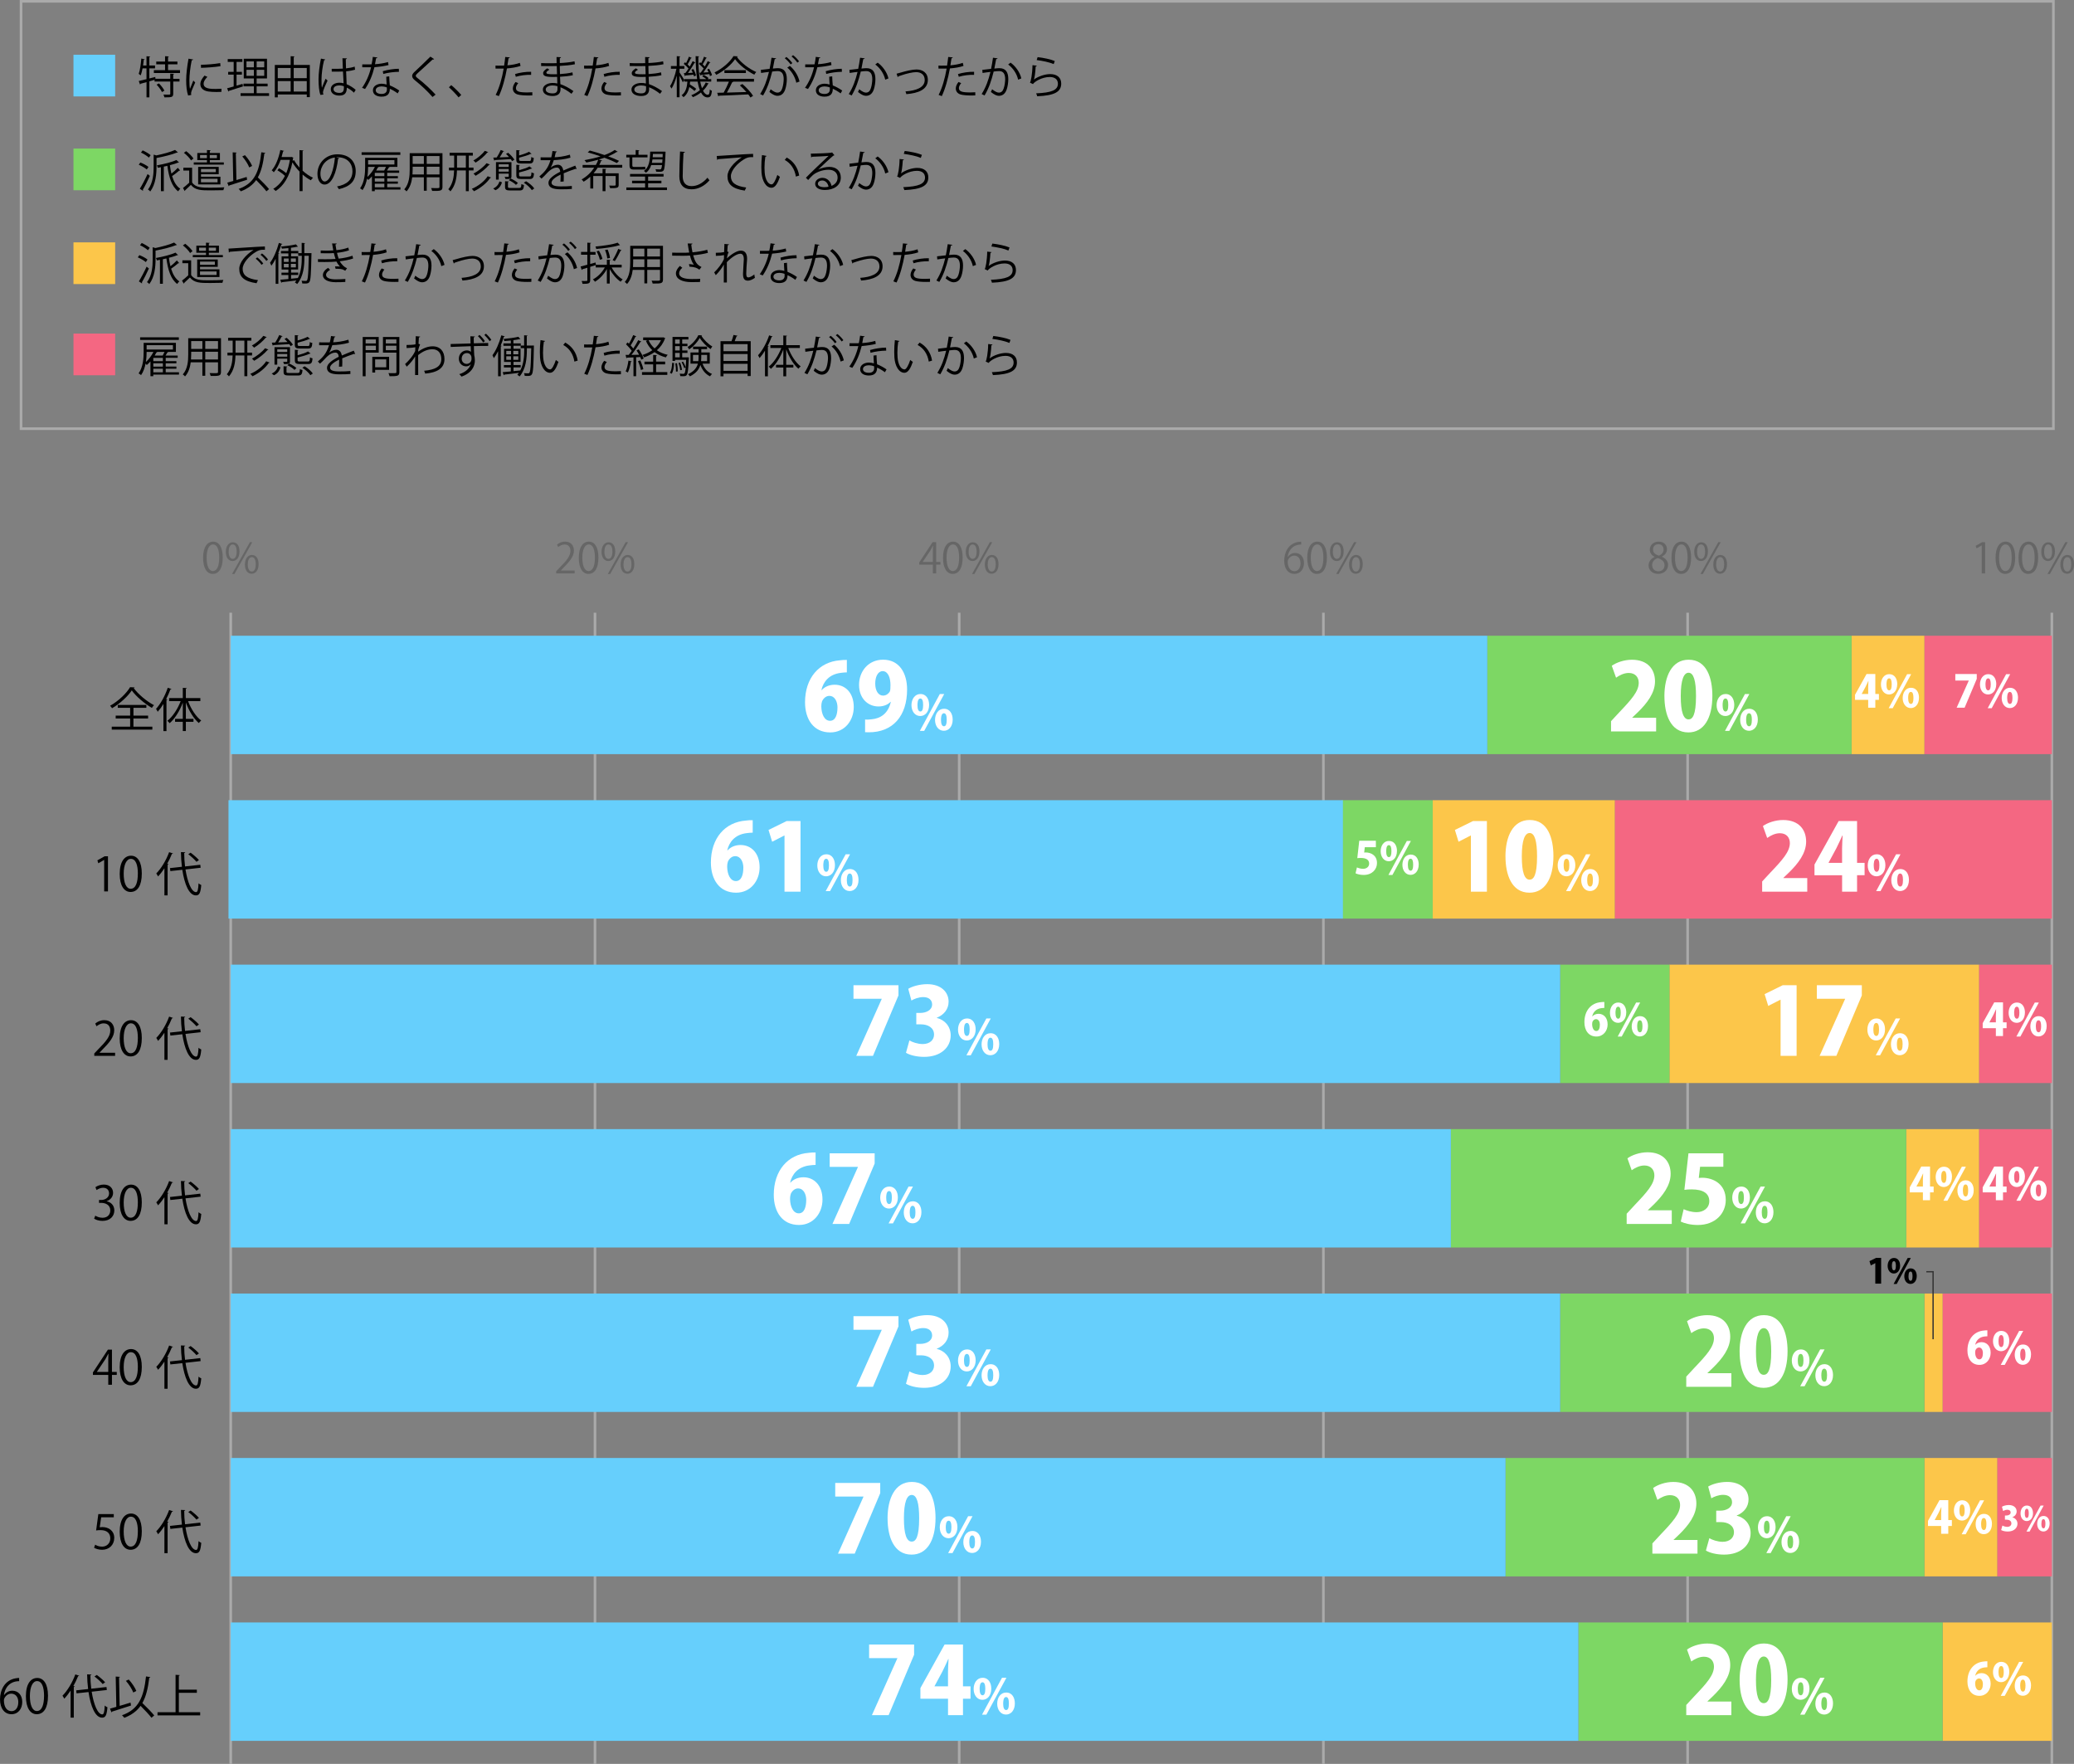 <?xml version="1.0" encoding="UTF-8"?>
<svg id="_レイヤー_2" data-name="レイヤー 2" xmlns="http://www.w3.org/2000/svg" viewBox="0 0 795.97 676.85">
  <rect x="0" y="0" width="795.97" height="676.85" fill="#808080" stroke="none"/>
  <defs>
    <style>
      .cls-1 {
        fill: #666;
      }

      .cls-1, .cls-2, .cls-3, .cls-4, .cls-5, .cls-6, .cls-7 {
        stroke-width: 0px;
      }

      .cls-2 {
        fill: #66cffc;
      }

      .cls-8 {
        stroke: #333;
        stroke-width: .5px;
      }

      .cls-8, .cls-9 {
        fill: none;
        stroke-miterlimit: 10;
      }

      .cls-4 {
        fill: #7dd764;
      }

      .cls-5 {
        fill: #f46782;
      }

      .cls-6 {
        fill: #fff;
      }

      .cls-9 {
        stroke: #aaa;
      }

      .cls-7 {
        fill: #fcc64a;
      }
    </style>
  </defs>
  <g id="_グラフのコピー" data-name="グラフのコピー">
    <g>
      <g>
        <path class="cls-1" d="m77.94,214.07c0-4.19,1.63-6.23,3.87-6.23s3.67,2.15,3.67,6.07c0,4.16-1.46,6.31-3.84,6.31-2.18,0-3.7-2.14-3.7-6.15Zm6.19-.1c0-2.99-.72-5.06-2.4-5.06-1.42,0-2.43,1.9-2.43,5.06s.88,5.15,2.38,5.15c1.78,0,2.45-2.3,2.45-5.15Z"/>
        <path class="cls-1" d="m91.92,211.58c0,2.5-1.23,3.7-2.66,3.7s-2.59-1.17-2.59-3.54,1.25-3.65,2.67-3.65c1.62,0,2.58,1.31,2.58,3.49Zm-4.16.16c0,1.46.53,2.71,1.54,2.71,1.09,0,1.54-1.26,1.54-2.79,0-1.44-.4-2.74-1.54-2.74s-1.54,1.44-1.54,2.82Zm2.21,8.52h-.91l6.85-12.2h.91l-6.85,12.2Zm9.27-3.78c0,2.48-1.23,3.68-2.66,3.68s-2.59-1.17-2.59-3.54,1.25-3.67,2.67-3.67c1.62,0,2.58,1.33,2.58,3.52Zm-4.16.08c0,1.52.53,2.75,1.54,2.75,1.1,0,1.54-1.25,1.54-2.79,0-1.42-.38-2.74-1.52-2.74-1.07,0-1.55,1.39-1.55,2.77Z"/>
      </g>
      <g>
        <path class="cls-1" d="m220.55,220.03h-7.09v-.82l1.17-1.23c2.85-2.88,4.29-4.63,4.29-6.58,0-1.28-.56-2.46-2.29-2.46-.96,0-1.82.53-2.4.99l-.45-.93c.74-.66,1.82-1.17,3.1-1.17,2.42,0,3.38,1.76,3.38,3.41,0,2.26-1.58,4.18-4.07,6.67l-.94.99v.03h5.3v1.09Z"/>
        <path class="cls-1" d="m222.13,214.07c0-4.19,1.63-6.23,3.87-6.23s3.67,2.15,3.67,6.07c0,4.16-1.46,6.31-3.84,6.31-2.18,0-3.7-2.14-3.7-6.15Zm6.19-.1c0-2.99-.72-5.06-2.4-5.06-1.42,0-2.43,1.9-2.43,5.06s.88,5.15,2.38,5.15c1.78,0,2.45-2.3,2.45-5.15Z"/>
        <path class="cls-1" d="m236.12,211.58c0,2.5-1.23,3.7-2.66,3.7s-2.59-1.17-2.59-3.54,1.25-3.65,2.67-3.65c1.62,0,2.58,1.31,2.58,3.49Zm-4.16.16c0,1.46.53,2.71,1.54,2.71,1.09,0,1.54-1.26,1.54-2.79,0-1.44-.4-2.74-1.54-2.74s-1.54,1.44-1.54,2.82Zm2.21,8.52h-.91l6.85-12.2h.91l-6.85,12.2Zm9.27-3.78c0,2.48-1.23,3.68-2.66,3.68s-2.59-1.17-2.59-3.54,1.25-3.67,2.67-3.67c1.62,0,2.58,1.33,2.58,3.52Zm-4.16.08c0,1.52.53,2.75,1.54,2.75,1.1,0,1.54-1.25,1.54-2.79,0-1.42-.38-2.74-1.52-2.74-1.07,0-1.55,1.39-1.55,2.77Z"/>
      </g>
      <g>
        <path class="cls-1" d="m359.28,220.03h-1.26v-3.36h-5.23v-.85l5.12-7.78h1.38v7.6h1.63v1.02h-1.63v3.36Zm-5.15-4.39h3.89v-4.26c0-.66.03-1.3.06-1.92h-.06c-.37.74-.66,1.25-.96,1.79l-2.93,4.35v.03Z"/>
        <path class="cls-1" d="m361.91,214.07c0-4.19,1.63-6.23,3.87-6.23s3.67,2.15,3.67,6.07c0,4.16-1.46,6.31-3.84,6.31-2.18,0-3.7-2.14-3.7-6.15Zm6.19-.1c0-2.99-.72-5.06-2.4-5.06-1.42,0-2.43,1.9-2.43,5.06s.88,5.15,2.38,5.15c1.78,0,2.45-2.3,2.45-5.15Z"/>
        <path class="cls-1" d="m375.9,211.58c0,2.5-1.23,3.7-2.66,3.7s-2.59-1.17-2.59-3.54,1.25-3.65,2.67-3.65c1.62,0,2.58,1.31,2.58,3.49Zm-4.16.16c0,1.46.53,2.71,1.54,2.71,1.09,0,1.54-1.26,1.54-2.79,0-1.44-.4-2.74-1.54-2.74s-1.54,1.44-1.54,2.82Zm2.21,8.52h-.91l6.85-12.2h.91l-6.85,12.2Zm9.27-3.78c0,2.48-1.23,3.68-2.66,3.68s-2.59-1.17-2.59-3.54,1.25-3.67,2.67-3.67c1.62,0,2.58,1.33,2.58,3.52Zm-4.16.08c0,1.52.53,2.75,1.54,2.75,1.1,0,1.54-1.25,1.54-2.79,0-1.42-.38-2.74-1.52-2.74-1.07,0-1.55,1.39-1.55,2.77Z"/>
      </g>
      <g>
        <path class="cls-1" d="m494.26,213.67c.54-.8,1.52-1.47,2.8-1.47,2.03,0,3.39,1.52,3.39,3.83s-1.34,4.19-3.68,4.19-3.91-1.94-3.91-5.04,1.5-6.58,5.39-7.22c.45-.06.85-.11,1.12-.11l.02,1.1c-3.33,0-4.91,2.42-5.19,4.72h.05Zm4.85,2.45c0-1.84-.99-2.91-2.43-2.91s-2.48,1.38-2.48,2.27c.02,2.19.94,3.7,2.61,3.7,1.39,0,2.31-1.25,2.31-3.06Z"/>
        <path class="cls-1" d="m501.7,214.07c0-4.19,1.63-6.23,3.87-6.23s3.67,2.15,3.67,6.07c0,4.16-1.46,6.31-3.84,6.31-2.18,0-3.7-2.14-3.7-6.15Zm6.19-.1c0-2.99-.72-5.06-2.4-5.06-1.42,0-2.43,1.9-2.43,5.06s.88,5.15,2.38,5.15c1.78,0,2.45-2.3,2.45-5.15Z"/>
        <path class="cls-1" d="m515.68,211.58c0,2.5-1.23,3.7-2.66,3.7s-2.59-1.17-2.59-3.54,1.25-3.65,2.67-3.65c1.62,0,2.58,1.31,2.58,3.49Zm-4.16.16c0,1.46.53,2.71,1.54,2.71,1.09,0,1.54-1.26,1.54-2.79,0-1.44-.4-2.74-1.54-2.74s-1.54,1.44-1.54,2.82Zm2.21,8.52h-.91l6.85-12.2h.91l-6.85,12.2Zm9.27-3.78c0,2.48-1.23,3.68-2.66,3.68s-2.59-1.17-2.59-3.54,1.25-3.67,2.67-3.67c1.62,0,2.58,1.33,2.58,3.52Zm-4.16.08c0,1.52.53,2.75,1.54,2.75,1.1,0,1.54-1.25,1.54-2.79,0-1.42-.38-2.74-1.52-2.74-1.07,0-1.55,1.39-1.55,2.77Z"/>
      </g>
      <g>
        <path class="cls-1" d="m635.03,213.67c-1.3-.62-1.87-1.68-1.87-2.71,0-1.86,1.46-3.12,3.39-3.12,2.18,0,3.22,1.47,3.22,2.91,0,1.02-.54,2.14-1.97,2.83v.06c1.47.62,2.38,1.7,2.38,3.14,0,2.03-1.66,3.43-3.78,3.43-2.29,0-3.7-1.46-3.7-3.19,0-1.55.93-2.67,2.32-3.3v-.06Zm3.79,3.27c0-1.5-1.01-2.27-2.59-2.79-1.41.46-2.16,1.49-2.16,2.67,0,1.36.91,2.4,2.35,2.4,1.54,0,2.4-1.04,2.4-2.29Zm-4.4-6.1c-.02,1.28.9,1.98,2.22,2.38,1.04-.4,1.82-1.22,1.82-2.35,0-1.01-.56-2.05-1.97-2.05s-2.08.98-2.08,2.02Z"/>
        <path class="cls-1" d="m641.48,214.07c0-4.19,1.63-6.23,3.87-6.23s3.67,2.15,3.67,6.07c0,4.16-1.46,6.31-3.84,6.31-2.18,0-3.7-2.14-3.7-6.15Zm6.19-.1c0-2.99-.72-5.06-2.4-5.06-1.42,0-2.43,1.9-2.43,5.06s.88,5.15,2.38,5.15c1.78,0,2.45-2.3,2.45-5.15Z"/>
        <path class="cls-1" d="m655.47,211.58c0,2.5-1.23,3.7-2.66,3.7s-2.59-1.17-2.59-3.54,1.25-3.65,2.67-3.65c1.62,0,2.58,1.31,2.58,3.49Zm-4.16.16c0,1.46.53,2.71,1.54,2.71,1.09,0,1.54-1.26,1.54-2.79,0-1.44-.4-2.74-1.54-2.74s-1.54,1.44-1.54,2.82Zm2.21,8.52h-.91l6.85-12.2h.91l-6.85,12.2Zm9.27-3.78c0,2.48-1.23,3.68-2.66,3.68s-2.59-1.17-2.59-3.54,1.25-3.67,2.67-3.67c1.62,0,2.58,1.33,2.58,3.52Zm-4.16.08c0,1.52.53,2.75,1.54,2.75,1.1,0,1.54-1.25,1.54-2.79,0-1.42-.38-2.74-1.52-2.74-1.07,0-1.55,1.39-1.55,2.77Z"/>
      </g>
      <g>
        <path class="cls-1" d="m760.56,220.03v-10.74h-.03l-1.97,1.14-.32-.99,2.48-1.39h1.14v11.99h-1.3Z"/>
        <path class="cls-1" d="m765.86,214.07c0-4.19,1.63-6.23,3.87-6.23s3.67,2.15,3.67,6.07c0,4.16-1.46,6.31-3.84,6.31-2.18,0-3.7-2.14-3.7-6.15Zm6.19-.1c0-2.99-.72-5.06-2.4-5.06-1.42,0-2.43,1.9-2.43,5.06s.88,5.15,2.38,5.15c1.78,0,2.45-2.3,2.45-5.15Z"/>
        <path class="cls-1" d="m774.67,214.07c0-4.19,1.63-6.23,3.87-6.23s3.67,2.15,3.67,6.07c0,4.16-1.46,6.31-3.84,6.31-2.18,0-3.7-2.14-3.7-6.15Zm6.19-.1c0-2.99-.72-5.06-2.4-5.06-1.42,0-2.43,1.9-2.43,5.06s.88,5.15,2.38,5.15c1.78,0,2.45-2.3,2.45-5.15Z"/>
        <path class="cls-1" d="m788.66,211.58c0,2.5-1.23,3.7-2.66,3.7s-2.59-1.17-2.59-3.54,1.25-3.65,2.67-3.65c1.62,0,2.58,1.31,2.58,3.49Zm-4.16.16c0,1.46.53,2.71,1.54,2.71,1.09,0,1.54-1.26,1.54-2.79,0-1.44-.4-2.74-1.54-2.74s-1.54,1.44-1.54,2.82Zm2.21,8.52h-.91l6.85-12.2h.91l-6.85,12.2Zm9.27-3.78c0,2.48-1.23,3.68-2.66,3.68s-2.59-1.17-2.59-3.54,1.25-3.67,2.67-3.67c1.62,0,2.58,1.33,2.58,3.52Zm-4.16.08c0,1.52.53,2.75,1.54,2.75,1.1,0,1.54-1.25,1.54-2.79,0-1.42-.38-2.74-1.52-2.74-1.07,0-1.55,1.39-1.55,2.77Z"/>
      </g>
      <g>
        <line class="cls-9" x1="88.55" y1="676.85" x2="88.55" y2="235.12"/>
        <line class="cls-9" x1="228.34" y1="676.85" x2="228.34" y2="235.12"/>
        <line class="cls-9" x1="368.12" y1="676.85" x2="368.12" y2="235.12"/>
        <line class="cls-9" x1="507.9" y1="676.85" x2="507.9" y2="235.12"/>
        <line class="cls-9" x1="647.69" y1="676.85" x2="647.69" y2="235.12"/>
        <line class="cls-9" x1="787.47" y1="676.85" x2="787.47" y2="235.12"/>
      </g>
      <g>
        <rect class="cls-5" x="738.55" y="243.95" width="48.92" height="45.43"/>
        <rect class="cls-5" x="619.73" y="307.06" width="167.74" height="45.43"/>
        <rect class="cls-5" x="759.51" y="370.16" width="27.96" height="45.43"/>
        <rect class="cls-5" x="759.51" y="433.27" width="27.96" height="45.43"/>
        <rect class="cls-5" x="745.54" y="496.37" width="41.94" height="45.43"/>
        <rect class="cls-5" x="766.5" y="559.47" width="20.97" height="45.43"/>
      </g>
      <rect class="cls-7" x="710.59" y="243.95" width="27.96" height="45.43"/>
      <rect class="cls-7" x="549.84" y="307.06" width="69.89" height="45.43"/>
      <rect class="cls-7" x="640.7" y="370.16" width="118.82" height="45.43"/>
      <rect class="cls-7" x="731.56" y="433.27" width="27.96" height="45.43"/>
      <rect class="cls-7" x="738.55" y="496.37" width="6.99" height="45.43"/>
      <rect class="cls-7" x="738.55" y="559.47" width="27.96" height="45.43"/>
      <rect class="cls-7" x="745.54" y="622.58" width="41.94" height="45.43"/>
      <g>
        <rect class="cls-4" x="570.81" y="243.95" width="139.78" height="45.43"/>
        <rect class="cls-4" x="514.89" y="307.06" width="34.95" height="45.43"/>
        <rect class="cls-4" x="598.76" y="370.16" width="41.94" height="45.43"/>
        <rect class="cls-4" x="556.83" y="433.27" width="174.73" height="45.43"/>
        <rect class="cls-4" x="598.76" y="496.37" width="139.78" height="45.43"/>
        <rect class="cls-4" x="577.8" y="559.47" width="160.75" height="45.43"/>
        <rect class="cls-4" x="605.75" y="622.58" width="139.78" height="45.43"/>
      </g>
      <rect class="cls-2" x="88.55" y="243.95" width="482.25" height="45.43"/>
      <rect class="cls-2" x="87.69" y="307.06" width="427.7" height="45.43"/>
      <rect class="cls-2" x="88.55" y="370.16" width="510.21" height="45.43"/>
      <rect class="cls-2" x="88.55" y="433.27" width="468.27" height="45.43"/>
      <rect class="cls-2" x="88.55" y="496.37" width="510.21" height="45.43"/>
      <rect class="cls-2" x="88.55" y="559.47" width="489.24" height="45.43"/>
      <rect class="cls-2" x="88.55" y="622.58" width="517.2" height="45.43"/>
      <g>
        <g>
          <path class="cls-3" d="m1.57,650.43c.61-.9,1.71-1.66,3.15-1.66,2.29,0,3.82,1.71,3.82,4.3s-1.51,4.72-4.14,4.72-4.39-2.18-4.39-5.67,1.69-7.4,6.07-8.12c.5-.07.95-.13,1.26-.13l.02,1.24c-3.75,0-5.53,2.72-5.83,5.31h.05Zm5.46,2.75c0-2.07-1.12-3.28-2.74-3.28s-2.79,1.55-2.79,2.56c.02,2.47,1.06,4.16,2.93,4.16,1.57,0,2.59-1.4,2.59-3.44Z"/>
          <path class="cls-3" d="m9.94,650.88c0-4.72,1.84-7,4.36-7s4.12,2.41,4.12,6.82c0,4.68-1.64,7.09-4.32,7.09-2.45,0-4.16-2.41-4.16-6.91Zm6.97-.11c0-3.37-.81-5.69-2.7-5.69-1.6,0-2.74,2.14-2.74,5.69s.99,5.8,2.68,5.8c2,0,2.75-2.59,2.75-5.8Z"/>
          <path class="cls-3" d="m27.09,648.72c-.77,1.17-1.58,2.23-2.43,3.11-.14-.31-.47-.86-.68-1.15,1.87-1.87,3.78-5.02,4.93-8.17l1.48.5c-.07.16-.23.2-.41.16-.52,1.3-1.13,2.57-1.82,3.8l.52.14c-.04.13-.13.22-.36.23v11.76h-1.22v-10.39Zm13.92-.22l-5.82.65c.76,4.83,2.29,8.7,4.07,8.71.58,0,.83-.99.94-3.4.27.25.7.56,1.04.67-.27,3.08-.74,3.98-2.07,3.98-2.65-.02-4.39-4.41-5.2-9.83l-4.59.5-.13-1.15,4.57-.5c-.23-1.84-.36-3.75-.38-5.64l1.64.07c0,.16-.13.25-.38.29,0,1.73.11,3.48.32,5.15l5.85-.65.13,1.15Zm-3.85-5.78c1.13.83,2.5,2.02,3.19,2.83l-.94.67c-.65-.79-2-2.05-3.15-2.92l.9-.58Z"/>
          <path class="cls-3" d="m45.92,654.59c1.33-.4,2.77-.83,4.18-1.26l.18,1.13c-2.65.86-5.47,1.78-7.26,2.32,0,.14-.11.25-.23.29l-.58-1.42c.68-.18,1.51-.41,2.43-.68l-.23-11.63c.92.07,1.28.09,1.64.11-.02.13-.13.22-.36.25l.23,10.89Zm11.78-11.04c-.04.16-.16.23-.41.25-.49,4.02-1.24,7.2-2.65,9.7,1.6,1.55,3.55,3.51,4.55,4.75l-1.06.9c-.9-1.19-2.65-3.04-4.18-4.57-1.44,2.02-3.44,3.51-6.25,4.59-.18-.27-.59-.74-.88-.99,6.34-2.21,8.35-6.82,9.22-14.89l1.66.25Zm-8.3.92c1.22,1.31,2.41,3.11,2.92,4.38l-1.17.61c-.45-1.26-1.64-3.13-2.83-4.47l1.08-.52Z"/>
          <path class="cls-3" d="m68.65,657.02h8.17v1.22h-16.37v-1.22h6.93v-14.35l1.64.11c-.02.13-.13.22-.38.25v5.33h6.91v1.22h-6.91v7.44Z"/>
        </g>
        <g>
          <path class="cls-3" d="m43.67,580.99v1.24h-4.84l-.56,3.82c.29-.04.58-.07,1.04-.07,2.4,0,4.54,1.42,4.54,4.14s-1.98,4.57-4.65,4.57c-1.35,0-2.49-.4-3.1-.79l.43-1.17c.5.34,1.49.76,2.67.76,1.69,0,3.15-1.24,3.13-3.19,0-1.85-1.19-3.15-3.71-3.15-.72,0-1.28.05-1.73.13l.85-6.28h5.92Z"/>
          <path class="cls-3" d="m45.94,587.78c0-4.72,1.84-7,4.36-7s4.12,2.41,4.12,6.82c0,4.68-1.64,7.09-4.32,7.09-2.45,0-4.16-2.41-4.16-6.91Zm6.97-.11c0-3.37-.81-5.69-2.7-5.69-1.6,0-2.74,2.14-2.74,5.69s.99,5.8,2.68,5.8c2,0,2.75-2.59,2.75-5.8Z"/>
          <path class="cls-3" d="m63.09,585.62c-.77,1.17-1.58,2.23-2.43,3.12-.14-.31-.47-.86-.68-1.15,1.87-1.87,3.78-5.02,4.93-8.17l1.48.5c-.07.16-.23.2-.41.16-.52,1.3-1.13,2.57-1.82,3.8l.52.14c-.04.13-.13.22-.36.23v11.76h-1.22v-10.39Zm13.92-.22l-5.82.65c.76,4.83,2.29,8.7,4.07,8.71.58,0,.83-.99.94-3.4.27.25.7.56,1.04.67-.27,3.08-.74,3.98-2.07,3.98-2.65-.02-4.39-4.41-5.2-9.83l-4.59.5-.13-1.15,4.57-.5c-.23-1.84-.36-3.75-.38-5.64l1.64.07c0,.16-.13.25-.38.29,0,1.73.11,3.48.32,5.15l5.85-.65.13,1.15Zm-3.85-5.78c1.13.83,2.5,2.02,3.19,2.83l-.94.67c-.65-.79-2-2.05-3.15-2.92l.9-.58Z"/>
        </g>
        <g>
          <path class="cls-3" d="m42.97,531.37h-1.42v-3.78h-5.89v-.95l5.76-8.75h1.55v8.55h1.84v1.15h-1.84v3.78Zm-5.8-4.93h4.38v-4.79c0-.74.04-1.46.07-2.16h-.07c-.41.83-.74,1.4-1.08,2.02l-3.29,4.9v.04Z"/>
          <path class="cls-3" d="m45.94,524.67c0-4.72,1.84-7,4.36-7s4.12,2.41,4.12,6.82c0,4.68-1.64,7.09-4.32,7.09-2.45,0-4.16-2.41-4.16-6.91Zm6.97-.11c0-3.37-.81-5.69-2.7-5.69-1.6,0-2.74,2.14-2.74,5.69s.99,5.8,2.68,5.8c2,0,2.75-2.59,2.75-5.8Z"/>
          <path class="cls-3" d="m63.09,522.51c-.77,1.17-1.58,2.23-2.43,3.12-.14-.31-.47-.86-.68-1.15,1.87-1.87,3.78-5.02,4.93-8.17l1.48.5c-.07.16-.23.2-.41.16-.52,1.3-1.13,2.57-1.82,3.8l.52.14c-.04.13-.13.22-.36.23v11.76h-1.22v-10.39Zm13.92-.22l-5.82.65c.76,4.83,2.29,8.7,4.07,8.71.58,0,.83-.99.94-3.4.27.25.7.56,1.04.67-.27,3.08-.74,3.98-2.07,3.98-2.65-.02-4.39-4.41-5.2-9.83l-4.59.5-.13-1.15,4.57-.5c-.23-1.84-.36-3.75-.38-5.64l1.64.07c0,.16-.13.25-.38.29,0,1.73.11,3.48.32,5.15l5.85-.65.13,1.15Zm-3.85-5.78c1.13.83,2.5,2.02,3.19,2.83l-.94.67c-.65-.79-2-2.05-3.15-2.92l.9-.58Z"/>
        </g>
        <g>
          <path class="cls-3" d="m40.95,460.98c1.58.27,2.93,1.55,2.93,3.49,0,2.14-1.55,4.02-4.57,4.02-1.35,0-2.57-.43-3.19-.86l.45-1.15c.49.32,1.57.81,2.75.81,2.27,0,3.01-1.58,3.01-2.83,0-1.98-1.67-2.88-3.44-2.88h-.88v-1.12h.88c1.3,0,2.97-.81,2.97-2.5,0-1.17-.7-2.18-2.32-2.18-.99,0-1.93.49-2.47.88l-.45-1.1c.65-.5,1.91-1.01,3.21-1.01,2.47,0,3.57,1.57,3.57,3.19,0,1.39-.88,2.63-2.45,3.19v.05Z"/>
          <path class="cls-3" d="m45.94,461.57c0-4.72,1.84-7,4.36-7s4.12,2.41,4.12,6.82c0,4.68-1.64,7.09-4.32,7.09-2.45,0-4.16-2.41-4.16-6.91Zm6.97-.11c0-3.37-.81-5.69-2.7-5.69-1.6,0-2.74,2.14-2.74,5.69s.99,5.8,2.68,5.8c2,0,2.75-2.59,2.75-5.8Z"/>
          <path class="cls-3" d="m63.09,459.41c-.77,1.17-1.58,2.23-2.43,3.11-.14-.31-.47-.86-.68-1.15,1.87-1.87,3.78-5.02,4.93-8.17l1.48.5c-.07.16-.23.2-.41.16-.52,1.3-1.13,2.57-1.82,3.8l.52.14c-.04.13-.13.22-.36.23v11.76h-1.22v-10.39Zm13.92-.22l-5.82.65c.76,4.83,2.29,8.7,4.07,8.71.58,0,.83-.99.94-3.4.27.25.7.56,1.04.67-.27,3.08-.74,3.98-2.07,3.98-2.65-.02-4.39-4.41-5.2-9.83l-4.59.5-.13-1.15,4.57-.5c-.23-1.84-.36-3.75-.38-5.64l1.64.07c0,.16-.13.25-.38.29,0,1.73.11,3.48.32,5.15l5.85-.65.13,1.15Zm-3.85-5.78c1.13.83,2.5,2.02,3.19,2.83l-.94.67c-.65-.79-2-2.05-3.15-2.92l.9-.58Z"/>
        </g>
        <g>
          <path class="cls-3" d="m44.16,405.17h-7.98v-.92l1.31-1.39c3.21-3.24,4.83-5.2,4.83-7.4,0-1.44-.63-2.77-2.57-2.77-1.08,0-2.05.59-2.7,1.12l-.5-1.04c.83-.74,2.05-1.31,3.49-1.31,2.72,0,3.8,1.98,3.8,3.84,0,2.54-1.78,4.7-4.57,7.51l-1.06,1.12v.04h5.96v1.22Z"/>
          <path class="cls-3" d="m45.94,398.47c0-4.72,1.84-7,4.36-7s4.12,2.41,4.12,6.82c0,4.68-1.64,7.09-4.32,7.09-2.45,0-4.16-2.41-4.16-6.91Zm6.97-.11c0-3.37-.81-5.69-2.7-5.69-1.6,0-2.74,2.14-2.74,5.69s.99,5.8,2.68,5.8c2,0,2.75-2.59,2.75-5.8Z"/>
          <path class="cls-3" d="m63.09,396.31c-.77,1.17-1.58,2.23-2.43,3.11-.14-.31-.47-.86-.68-1.15,1.87-1.87,3.78-5.02,4.93-8.17l1.48.5c-.07.16-.23.2-.41.16-.52,1.3-1.13,2.57-1.82,3.8l.52.14c-.04.13-.13.22-.36.23v11.76h-1.22v-10.39Zm13.92-.22l-5.82.65c.76,4.83,2.29,8.7,4.07,8.71.58,0,.83-.99.94-3.4.27.25.7.56,1.04.67-.27,3.08-.74,3.98-2.07,3.98-2.65-.02-4.39-4.41-5.2-9.83l-4.59.5-.13-1.15,4.57-.5c-.23-1.84-.36-3.75-.38-5.64l1.64.07c0,.16-.13.25-.38.29,0,1.73.11,3.48.32,5.15l5.85-.65.13,1.15Zm-3.85-5.78c1.13.83,2.5,2.02,3.19,2.83l-.94.67c-.65-.79-2-2.05-3.15-2.92l.9-.58Z"/>
        </g>
        <g>
          <path class="cls-3" d="m39.98,342.06v-12.08h-.04l-2.21,1.28-.36-1.12,2.79-1.57h1.28v13.49h-1.46Z"/>
          <path class="cls-3" d="m45.94,335.36c0-4.72,1.84-7,4.36-7s4.12,2.41,4.12,6.82c0,4.68-1.64,7.09-4.32,7.09-2.45,0-4.16-2.41-4.16-6.91Zm6.97-.11c0-3.37-.81-5.69-2.7-5.69-1.6,0-2.74,2.14-2.74,5.69s.99,5.8,2.68,5.8c2,0,2.75-2.59,2.75-5.8Z"/>
          <path class="cls-3" d="m63.09,333.2c-.77,1.17-1.58,2.23-2.43,3.11-.14-.31-.47-.86-.68-1.15,1.87-1.87,3.78-5.02,4.93-8.17l1.48.5c-.07.16-.23.2-.41.16-.52,1.3-1.13,2.57-1.82,3.8l.52.14c-.04.13-.13.22-.36.23v11.76h-1.22v-10.39Zm13.92-.22l-5.82.65c.76,4.83,2.29,8.7,4.07,8.71.58,0,.83-.99.94-3.4.27.25.7.56,1.04.67-.27,3.08-.74,3.98-2.07,3.98-2.65-.02-4.39-4.41-5.2-9.83l-4.59.5-.13-1.15,4.57-.5c-.23-1.84-.36-3.75-.38-5.64l1.64.07c0,.16-.13.25-.38.29,0,1.73.11,3.48.32,5.15l5.85-.65.13,1.15Zm-3.85-5.78c1.13.83,2.5,2.02,3.19,2.83l-.94.67c-.65-.79-2-2.05-3.15-2.92l.9-.58Z"/>
        </g>
        <g>
          <path class="cls-3" d="m51.68,263.78c-.04.14-.18.23-.36.27,1.75,2.38,4.99,5.1,7.78,6.54-.31.29-.59.7-.81,1.06-2.83-1.66-6.05-4.39-7.72-6.72-1.48,2.23-4.45,5.01-7.56,6.84-.16-.27-.5-.7-.76-.95,3.15-1.76,6.27-4.74,7.67-7.13l1.76.09Zm-.47,11.92v3.15h7.26v1.12h-15.58v-1.12h7.06v-3.15h-5.55v-1.1h5.55v-2.99h-4.75v-1.1h10.97v1.1h-4.95v2.99h5.62v1.1h-5.62Z"/>
          <path class="cls-3" d="m65.83,264.37c-.07.13-.2.18-.41.16-.47,1.26-1.03,2.52-1.66,3.73l.49.13c-.04.11-.13.2-.36.22v11.94h-1.17v-10.43c-.68,1.13-1.44,2.14-2.2,3.01-.13-.29-.43-.85-.63-1.13,1.73-1.87,3.46-4.99,4.5-8.1l1.44.49Zm11.07,4.66h-4.72c1.1,2.99,3.02,5.98,5.04,7.47-.29.22-.7.65-.92.95-1.96-1.66-3.82-4.74-4.97-7.9v6.3h2.92v1.12h-2.92v3.56h-1.17v-3.56h-2.97v-1.12h2.97v-6.23c-1.19,3.19-3.08,6.21-5.06,7.89-.2-.29-.59-.7-.86-.92,2-1.53,3.96-4.56,5.11-7.56h-4.45v-1.15h5.26v-3.94l1.53.11c-.02.13-.11.22-.36.23v3.6h5.56v1.15Z"/>
        </g>
      </g>
      <g>
        <path class="cls-6" d="m315.39,264.78c1.14-1.25,2.85-2.03,4.96-2.03,4.07,0,7.31,3.1,7.31,8.56,0,5.1-3.39,9.74-9.03,9.74-6.35,0-9.67-4.99-9.67-11.56,0-9.28,5.35-15.52,13.45-16.12,1-.14,1.43-.14,2.6-.14v4.78c-.68,0-1.39.07-2.28.18-4.6.54-6.78,3.5-7.49,6.6h.14Zm6.03,6.71c0-2.14-.96-4.46-3.14-4.46-1.21,0-2.25.89-2.78,2.07-.14.36-.29,1.07-.29,2.07.07,2.85,1.18,5.42,3.35,5.42s2.85-2.57,2.85-5.1Z"/>
        <path class="cls-6" d="m341.79,269.31c-1,1.03-2.57,1.78-4.64,1.78-4.03,0-7.46-3.07-7.46-8.28s3.57-9.67,9.24-9.67c6.17,0,9.2,5.07,9.2,11.45,0,10.17-5.49,16.41-14.66,16.41-.54,0-1.03,0-1.46-.04v-4.85c.82.07,1.25.04,2.6-.11,3.28-.32,6.24-2.14,7.28-6.67l-.11-.04Zm-5.89-7.03c0,2.75,1.18,4.64,3,4.64,1.28,0,2.21-.86,2.6-1.57.21-.5.25-1.25.25-2.5,0-2.82-.96-5.32-3-5.32-1.78,0-2.85,2.1-2.85,4.75Z"/>
        <path class="cls-6" d="m356.59,270.43c0,2.87-1.66,4.33-3.41,4.33-2.06,0-3.37-1.86-3.37-4.16s1.27-4.29,3.44-4.29c2.36,0,3.33,2.12,3.33,4.13Zm-4.48.2c0,1.51.39,2.39,1.12,2.39s1.05-.88,1.05-2.49c0-1.49-.28-2.5-1.07-2.5-1.09,0-1.1,1.95-1.1,2.6Zm2.6,9.82h-1.68l7.66-14.14h1.69l-7.68,14.14Zm10.92-4.38c0,2.89-1.64,4.35-3.39,4.35-2.08,0-3.39-1.86-3.39-4.16s1.27-4.29,3.44-4.29c2.39,0,3.33,2.12,3.33,4.11Zm-4.49.24c0,1.51.41,2.38,1.14,2.38s1.05-.87,1.05-2.49c0-1.47-.26-2.5-1.07-2.5-.48,0-1.12.33-1.12,2.62Z"/>
      </g>
      <g>
        <path class="cls-6" d="m303.39,453.78c1.14-1.25,2.85-2.03,4.96-2.03,4.07,0,7.31,3.1,7.31,8.56,0,5.1-3.39,9.74-9.03,9.74-6.35,0-9.67-4.99-9.67-11.56,0-9.28,5.35-15.52,13.45-16.12,1-.14,1.43-.14,2.6-.14v4.78c-.68,0-1.39.07-2.28.18-4.6.54-6.78,3.5-7.49,6.6h.14Zm6.03,6.71c0-2.14-.96-4.46-3.14-4.46-1.21,0-2.25.89-2.78,2.07-.14.36-.29,1.07-.29,2.07.07,2.85,1.18,5.42,3.35,5.42s2.85-2.57,2.85-5.1Z"/>
        <path class="cls-6" d="m318.41,442.55h17.27v3.92l-9.78,23.19h-6.42l9.78-21.83v-.07h-10.84v-5.21Z"/>
        <path class="cls-6" d="m344.59,459.43c0,2.87-1.66,4.33-3.41,4.33-2.06,0-3.37-1.86-3.37-4.16s1.27-4.29,3.44-4.29c2.36,0,3.33,2.12,3.33,4.13Zm-4.48.2c0,1.51.39,2.39,1.12,2.39s1.05-.88,1.05-2.49c0-1.49-.28-2.5-1.07-2.5-1.09,0-1.1,1.95-1.1,2.6Zm2.6,9.82h-1.68l7.66-14.14h1.69l-7.68,14.14Zm10.92-4.38c0,2.89-1.64,4.35-3.39,4.35-2.08,0-3.39-1.86-3.39-4.16s1.27-4.29,3.44-4.29c2.39,0,3.33,2.12,3.33,4.11Zm-4.49.24c0,1.51.41,2.38,1.14,2.38s1.05-.87,1.05-2.49c0-1.47-.26-2.5-1.07-2.5-.48,0-1.12.33-1.12,2.62Z"/>
      </g>
      <g>
        <path class="cls-6" d="m641.59,469.66h-17.3v-3.92l3.14-3.39c4.67-4.89,7.49-8.06,7.49-11.34,0-2.07-1.25-3.78-3.85-3.78-1.82,0-3.6.93-4.85,1.82l-1.64-4.57c1.68-1.21,4.64-2.32,7.74-2.32,6.1,0,8.85,3.75,8.85,8.28s-3.14,8.46-6.46,11.74l-2.28,2.18v.07h9.17v5.24Z"/>
        <path class="cls-6" d="m661.39,442.55v5.17h-8.92l-.5,4.28c.43-.04.82-.07,1.25-.07,4.21,0,9.1,2.32,9.1,8.53,0,5.14-3.96,9.6-10.74,9.6-2.71,0-5.21-.64-6.53-1.32l1.11-4.74c1.14.54,3,1.14,4.99,1.14,2.53,0,4.85-1.5,4.85-4.21,0-3.03-2.43-4.53-6.74-4.53-1.11,0-1.96.04-2.82.18l1.57-14.02h13.38Z"/>
        <path class="cls-6" d="m671.59,459.43c0,2.87-1.66,4.33-3.41,4.33-2.06,0-3.37-1.86-3.37-4.16s1.27-4.29,3.44-4.29c2.36,0,3.33,2.12,3.33,4.13Zm-4.48.2c0,1.51.39,2.39,1.12,2.39s1.05-.88,1.05-2.49c0-1.49-.28-2.5-1.07-2.5-1.09,0-1.1,1.95-1.1,2.6Zm2.6,9.82h-1.68l7.66-14.14h1.69l-7.68,14.14Zm10.92-4.38c0,2.89-1.64,4.35-3.39,4.35-2.08,0-3.39-1.86-3.39-4.16s1.27-4.29,3.44-4.29c2.39,0,3.33,2.12,3.33,4.11Zm-4.49.24c0,1.51.41,2.38,1.14,2.38s1.05-.87,1.05-2.49c0-1.47-.26-2.5-1.07-2.5-.48,0-1.12.33-1.12,2.62Z"/>
      </g>
      <g>
        <path class="cls-6" d="m279.26,326.28c1.14-1.25,2.85-2.03,4.96-2.03,4.07,0,7.31,3.1,7.31,8.56,0,5.1-3.39,9.74-9.03,9.74-6.35,0-9.67-4.99-9.67-11.56,0-9.28,5.35-15.52,13.45-16.12,1-.14,1.43-.14,2.6-.14v4.78c-.68,0-1.39.07-2.28.18-4.6.54-6.78,3.5-7.49,6.6h.14Zm6.03,6.71c0-2.14-.96-4.46-3.14-4.46-1.21,0-2.25.89-2.78,2.07-.14.36-.29,1.07-.29,2.07.07,2.85,1.18,5.42,3.35,5.42s2.85-2.57,2.85-5.1Z"/>
        <path class="cls-6" d="m301.08,342.16v-21.55h-.07l-4.67,2.39-1.39-4.53,6.96-3.42h5.32v27.11h-6.14Z"/>
        <path class="cls-6" d="m320.45,331.93c0,2.87-1.66,4.33-3.41,4.33-2.06,0-3.37-1.86-3.37-4.16s1.27-4.29,3.44-4.29c2.36,0,3.33,2.12,3.33,4.13Zm-4.48.2c0,1.51.39,2.39,1.12,2.39s1.05-.88,1.05-2.49c0-1.49-.28-2.5-1.07-2.5-1.09,0-1.1,1.95-1.1,2.6Zm2.6,9.82h-1.68l7.66-14.14h1.69l-7.68,14.14Zm10.92-4.38c0,2.89-1.64,4.35-3.39,4.35-2.08,0-3.39-1.86-3.39-4.16s1.27-4.29,3.44-4.29c2.39,0,3.33,2.12,3.33,4.11Zm-4.49.24c0,1.51.41,2.38,1.14,2.38s1.05-.87,1.05-2.49c0-1.47-.26-2.5-1.07-2.5-.48,0-1.12.33-1.12,2.62Z"/>
      </g>
      <g>
        <path class="cls-6" d="m327.55,378.05h17.27v3.92l-9.78,23.19h-6.42l9.77-21.83v-.07h-10.84v-5.21Z"/>
        <path class="cls-6" d="m359.51,390.6c2.96.71,5.35,3.14,5.35,6.71,0,4.57-3.78,8.24-10.2,8.24-2.96,0-5.57-.71-6.96-1.57l1.32-4.74c1.03.64,3.17,1.39,5.1,1.39,2.78,0,4.35-1.61,4.35-3.64,0-2.71-2.43-3.92-5.03-3.92h-1.78v-4.39h1.61c2,0,4.46-.96,4.46-3.25,0-1.64-1.18-2.82-3.42-2.82-1.75,0-3.5.71-4.53,1.32l-1.21-4.5c1.43-.89,4.32-1.78,7.28-1.78,5.35,0,8.21,3.07,8.21,6.71,0,2.78-1.68,5.03-4.53,6.17v.07Z"/>
        <path class="cls-6" d="m374.45,394.93c0,2.87-1.66,4.33-3.41,4.33-2.06,0-3.37-1.86-3.37-4.16s1.27-4.29,3.44-4.29c2.36,0,3.33,2.12,3.33,4.13Zm-4.48.2c0,1.51.39,2.39,1.12,2.39s1.05-.88,1.05-2.49c0-1.49-.28-2.5-1.07-2.5-1.09,0-1.1,1.95-1.1,2.6Zm2.6,9.82h-1.68l7.66-14.14h1.69l-7.68,14.14Zm10.92-4.38c0,2.89-1.64,4.35-3.39,4.35-2.08,0-3.39-1.86-3.39-4.16s1.27-4.29,3.44-4.29c2.39,0,3.33,2.12,3.33,4.11Zm-4.49.24c0,1.51.41,2.38,1.14,2.38s1.05-.87,1.05-2.49c0-1.47-.26-2.5-1.07-2.5-.48,0-1.12.33-1.12,2.62Z"/>
      </g>
      <g>
        <path class="cls-6" d="m333.55,631.05h17.27v3.92l-9.78,23.19h-6.42l9.77-21.83v-.07h-10.84v-5.21Z"/>
        <path class="cls-6" d="m369.58,658.16h-5.74v-6.31h-10.6v-4.1l9.28-16.7h7.06v16.05h2.89v4.74h-2.89v6.31Zm-10.92-11.06h5.17v-5.53c0-1.53.14-3.35.21-4.96h-.11c-.75,1.61-1.43,3.21-2.28,4.85l-3,5.57v.07Z"/>
        <path class="cls-6" d="m380.45,647.93c0,2.87-1.66,4.33-3.41,4.33-2.06,0-3.37-1.86-3.37-4.16s1.27-4.29,3.44-4.29c2.36,0,3.33,2.12,3.33,4.13Zm-4.48.2c0,1.51.39,2.39,1.12,2.39s1.05-.88,1.05-2.49c0-1.49-.28-2.5-1.07-2.5-1.09,0-1.1,1.95-1.1,2.6Zm2.6,9.82h-1.68l7.66-14.14h1.69l-7.68,14.14Zm10.92-4.38c0,2.89-1.64,4.35-3.39,4.35-2.08,0-3.39-1.86-3.39-4.16s1.27-4.29,3.44-4.29c2.39,0,3.33,2.12,3.33,4.11Zm-4.49.24c0,1.51.41,2.38,1.14,2.38s1.05-.87,1.05-2.49c0-1.47-.26-2.5-1.07-2.5-.48,0-1.12.33-1.12,2.62Z"/>
      </g>
      <g>
        <path class="cls-6" d="m327.55,505.05h17.27v3.92l-9.78,23.19h-6.42l9.77-21.83v-.07h-10.84v-5.21Z"/>
        <path class="cls-6" d="m359.51,517.6c2.96.71,5.35,3.14,5.35,6.71,0,4.57-3.78,8.24-10.2,8.24-2.96,0-5.57-.71-6.96-1.57l1.32-4.74c1.03.64,3.17,1.39,5.1,1.39,2.78,0,4.35-1.61,4.35-3.64,0-2.71-2.43-3.92-5.03-3.92h-1.78v-4.39h1.61c2,0,4.46-.96,4.46-3.25,0-1.64-1.18-2.82-3.42-2.82-1.75,0-3.5.71-4.53,1.32l-1.21-4.5c1.43-.89,4.32-1.78,7.28-1.78,5.35,0,8.21,3.07,8.21,6.71,0,2.78-1.68,5.03-4.53,6.17v.07Z"/>
        <path class="cls-6" d="m374.45,521.93c0,2.87-1.66,4.33-3.41,4.33-2.06,0-3.37-1.86-3.37-4.16s1.27-4.29,3.44-4.29c2.36,0,3.33,2.12,3.33,4.13Zm-4.48.2c0,1.51.39,2.39,1.12,2.39s1.05-.88,1.05-2.49c0-1.49-.28-2.5-1.07-2.5-1.09,0-1.1,1.95-1.1,2.6Zm2.6,9.82h-1.68l7.66-14.14h1.69l-7.68,14.14Zm10.92-4.38c0,2.89-1.64,4.35-3.39,4.35-2.08,0-3.39-1.86-3.39-4.16s1.27-4.29,3.44-4.29c2.39,0,3.33,2.12,3.33,4.11Zm-4.49.24c0,1.51.41,2.38,1.14,2.38s1.05-.87,1.05-2.49c0-1.47-.26-2.5-1.07-2.5-.48,0-1.12.33-1.12,2.62Z"/>
      </g>
      <g>
        <path class="cls-6" d="m320.55,569.05h17.27v3.92l-9.78,23.19h-6.42l9.77-21.83v-.07h-10.84v-5.21Z"/>
        <path class="cls-6" d="m340.63,582.67c0-7.63,2.82-14.02,9.31-14.02,6.99,0,9.1,7.1,9.1,13.84,0,8.85-3.42,14.06-9.2,14.06-6.92,0-9.2-7.06-9.2-13.88Zm12.13-.07c0-5.81-.89-8.95-2.85-8.95-1.85,0-3,2.78-3,8.95s1.04,8.95,3,8.95c1.5,0,2.85-1.57,2.85-8.95Z"/>
        <path class="cls-6" d="m367.45,585.93c0,2.87-1.66,4.33-3.41,4.33-2.06,0-3.37-1.86-3.37-4.16s1.27-4.29,3.44-4.29c2.36,0,3.33,2.12,3.33,4.13Zm-4.48.2c0,1.51.39,2.39,1.12,2.39s1.05-.88,1.05-2.49c0-1.49-.28-2.5-1.07-2.5-1.09,0-1.1,1.95-1.1,2.6Zm2.6,9.82h-1.68l7.66-14.14h1.69l-7.68,14.14Zm10.92-4.38c0,2.89-1.64,4.35-3.39,4.35-2.08,0-3.39-1.86-3.39-4.16s1.27-4.29,3.44-4.29c2.39,0,3.33,2.12,3.33,4.11Zm-4.49.24c0,1.51.41,2.38,1.14,2.38s1.05-.87,1.05-2.49c0-1.47-.26-2.5-1.07-2.5-.48,0-1.12.33-1.12,2.62Z"/>
      </g>
      <g>
        <path class="cls-6" d="m651.46,596.16h-17.3v-3.92l3.14-3.39c4.67-4.89,7.49-8.06,7.49-11.34,0-2.07-1.25-3.78-3.85-3.78-1.82,0-3.6.93-4.85,1.82l-1.64-4.57c1.68-1.21,4.64-2.32,7.74-2.32,6.1,0,8.85,3.75,8.85,8.28s-3.14,8.46-6.46,11.74l-2.28,2.18v.07h9.17v5.24Z"/>
        <path class="cls-6" d="m666.51,581.6c2.96.71,5.35,3.14,5.35,6.71,0,4.57-3.78,8.24-10.2,8.24-2.96,0-5.57-.71-6.96-1.57l1.32-4.74c1.03.64,3.17,1.39,5.1,1.39,2.78,0,4.35-1.61,4.35-3.64,0-2.71-2.43-3.92-5.03-3.92h-1.78v-4.39h1.61c2,0,4.46-.96,4.46-3.25,0-1.64-1.18-2.82-3.42-2.82-1.75,0-3.5.71-4.53,1.32l-1.21-4.5c1.43-.89,4.32-1.78,7.28-1.78,5.35,0,8.21,3.07,8.21,6.71,0,2.78-1.68,5.03-4.53,6.17v.07Z"/>
        <path class="cls-6" d="m681.45,585.93c0,2.87-1.66,4.33-3.41,4.33-2.06,0-3.37-1.86-3.37-4.16s1.27-4.29,3.44-4.29c2.36,0,3.33,2.12,3.33,4.13Zm-4.48.2c0,1.51.39,2.39,1.12,2.39s1.05-.88,1.05-2.49c0-1.49-.28-2.5-1.07-2.5-1.09,0-1.1,1.95-1.1,2.6Zm2.6,9.82h-1.68l7.66-14.14h1.69l-7.68,14.14Zm10.92-4.38c0,2.89-1.64,4.35-3.39,4.35-2.08,0-3.39-1.86-3.39-4.16s1.27-4.29,3.44-4.29c2.39,0,3.33,2.12,3.33,4.11Zm-4.49.24c0,1.51.41,2.38,1.14,2.38s1.05-.87,1.05-2.49c0-1.47-.26-2.5-1.07-2.5-.48,0-1.12.33-1.12,2.62Z"/>
      </g>
      <g>
        <path class="cls-6" d="m664.46,532.16h-17.3v-3.92l3.14-3.39c4.67-4.89,7.49-8.06,7.49-11.34,0-2.07-1.25-3.78-3.85-3.78-1.82,0-3.6.93-4.85,1.82l-1.64-4.57c1.68-1.21,4.64-2.32,7.74-2.32,6.1,0,8.85,3.75,8.85,8.28s-3.14,8.46-6.46,11.74l-2.28,2.18v.07h9.17v5.24Z"/>
        <path class="cls-6" d="m667.63,518.67c0-7.63,2.82-14.02,9.31-14.02,6.99,0,9.1,7.1,9.1,13.84,0,8.85-3.42,14.06-9.2,14.06-6.92,0-9.2-7.06-9.2-13.88Zm12.13-.07c0-5.81-.89-8.95-2.85-8.95-1.85,0-3,2.78-3,8.95s1.04,8.95,3,8.95c1.5,0,2.85-1.57,2.85-8.95Z"/>
        <path class="cls-6" d="m694.45,521.93c0,2.87-1.66,4.33-3.41,4.33-2.06,0-3.37-1.86-3.37-4.16s1.27-4.29,3.44-4.29c2.36,0,3.33,2.12,3.33,4.13Zm-4.48.2c0,1.51.39,2.39,1.12,2.39s1.05-.88,1.05-2.49c0-1.49-.28-2.5-1.07-2.5-1.09,0-1.1,1.95-1.1,2.6Zm2.6,9.82h-1.68l7.66-14.14h1.69l-7.68,14.14Zm10.92-4.38c0,2.89-1.64,4.35-3.39,4.35-2.08,0-3.39-1.86-3.39-4.16s1.27-4.29,3.44-4.29c2.39,0,3.33,2.12,3.33,4.11Zm-4.49.24c0,1.51.41,2.38,1.14,2.38s1.05-.87,1.05-2.49c0-1.47-.26-2.5-1.07-2.5-.48,0-1.12.33-1.12,2.62Z"/>
      </g>
      <g>
        <path class="cls-6" d="m664.46,658.16h-17.3v-3.92l3.14-3.39c4.67-4.89,7.49-8.06,7.49-11.34,0-2.07-1.25-3.78-3.85-3.78-1.82,0-3.6.93-4.85,1.82l-1.64-4.57c1.68-1.21,4.64-2.32,7.74-2.32,6.1,0,8.85,3.75,8.85,8.28s-3.14,8.46-6.46,11.74l-2.28,2.18v.07h9.17v5.24Z"/>
        <path class="cls-6" d="m667.63,644.67c0-7.63,2.82-14.02,9.31-14.02,6.99,0,9.1,7.1,9.1,13.84,0,8.85-3.42,14.06-9.2,14.06-6.92,0-9.2-7.06-9.2-13.88Zm12.13-.07c0-5.81-.89-8.95-2.85-8.95-1.85,0-3,2.78-3,8.95s1.04,8.95,3,8.95c1.5,0,2.85-1.57,2.85-8.95Z"/>
        <path class="cls-6" d="m694.45,647.93c0,2.87-1.66,4.33-3.41,4.33-2.06,0-3.37-1.86-3.37-4.16s1.27-4.29,3.44-4.29c2.36,0,3.33,2.12,3.33,4.13Zm-4.48.2c0,1.51.39,2.39,1.12,2.39s1.05-.88,1.05-2.49c0-1.49-.28-2.5-1.07-2.5-1.09,0-1.1,1.95-1.1,2.6Zm2.6,9.82h-1.68l7.66-14.14h1.69l-7.68,14.14Zm10.92-4.38c0,2.89-1.64,4.35-3.39,4.35-2.08,0-3.39-1.86-3.39-4.16s1.27-4.29,3.44-4.29c2.39,0,3.33,2.12,3.33,4.11Zm-4.49.24c0,1.51.41,2.38,1.14,2.38s1.05-.87,1.05-2.49c0-1.47-.26-2.5-1.07-2.5-.48,0-1.12.33-1.12,2.62Z"/>
      </g>
      <g>
        <path class="cls-6" d="m683.36,405.16v-21.55h-.07l-4.67,2.39-1.39-4.53,6.96-3.42h5.32v27.11h-6.14Z"/>
        <path class="cls-6" d="m697.27,378.05h17.27v3.92l-9.78,23.19h-6.42l9.78-21.83v-.07h-10.84v-5.21Z"/>
        <path class="cls-6" d="m723.45,394.93c0,2.87-1.66,4.33-3.41,4.33-2.06,0-3.37-1.86-3.37-4.16s1.27-4.29,3.44-4.29c2.36,0,3.33,2.12,3.33,4.13Zm-4.48.2c0,1.51.39,2.39,1.12,2.39s1.05-.88,1.05-2.49c0-1.49-.28-2.5-1.07-2.5-1.09,0-1.1,1.95-1.1,2.6Zm2.6,9.82h-1.68l7.66-14.14h1.69l-7.68,14.14Zm10.92-4.38c0,2.89-1.64,4.35-3.39,4.35-2.08,0-3.39-1.86-3.39-4.16s1.27-4.29,3.44-4.29c2.39,0,3.33,2.12,3.33,4.11Zm-4.49.24c0,1.51.41,2.38,1.14,2.38s1.05-.87,1.05-2.49c0-1.47-.26-2.5-1.07-2.5-.48,0-1.12.33-1.12,2.62Z"/>
      </g>
      <g>
        <path class="cls-6" d="m635.59,280.66h-17.3v-3.92l3.14-3.39c4.67-4.89,7.49-8.06,7.49-11.34,0-2.07-1.25-3.78-3.85-3.78-1.82,0-3.6.93-4.85,1.82l-1.64-4.57c1.68-1.21,4.64-2.32,7.74-2.32,6.1,0,8.85,3.75,8.85,8.28s-3.14,8.46-6.46,11.74l-2.28,2.18v.07h9.17v5.24Z"/>
        <path class="cls-6" d="m638.77,267.17c0-7.63,2.82-14.02,9.31-14.02,6.99,0,9.1,7.1,9.1,13.84,0,8.85-3.42,14.06-9.2,14.06-6.92,0-9.2-7.06-9.2-13.88Zm12.13-.07c0-5.81-.89-8.95-2.85-8.95-1.85,0-3,2.78-3,8.95s1.04,8.95,3,8.95c1.5,0,2.85-1.57,2.85-8.95Z"/>
        <path class="cls-6" d="m665.59,270.43c0,2.87-1.66,4.33-3.41,4.33-2.06,0-3.37-1.86-3.37-4.16s1.27-4.29,3.44-4.29c2.36,0,3.33,2.12,3.33,4.13Zm-4.48.2c0,1.51.39,2.39,1.12,2.39s1.05-.88,1.05-2.49c0-1.49-.28-2.5-1.07-2.5-1.09,0-1.1,1.95-1.1,2.6Zm2.6,9.82h-1.68l7.66-14.14h1.69l-7.68,14.14Zm10.92-4.38c0,2.89-1.64,4.35-3.39,4.35-2.08,0-3.39-1.86-3.39-4.16s1.27-4.29,3.44-4.29c2.39,0,3.33,2.12,3.33,4.11Zm-4.49.24c0,1.51.41,2.38,1.14,2.38s1.05-.87,1.05-2.49c0-1.47-.26-2.5-1.07-2.5-.48,0-1.12.33-1.12,2.62Z"/>
      </g>
      <g>
        <path class="cls-6" d="m564.5,342.16v-21.55h-.07l-4.67,2.39-1.39-4.53,6.96-3.42h5.32v27.11h-6.14Z"/>
        <path class="cls-6" d="m577.77,328.67c0-7.63,2.82-14.02,9.31-14.02,6.99,0,9.1,7.1,9.1,13.84,0,8.85-3.42,14.06-9.2,14.06-6.92,0-9.2-7.06-9.2-13.88Zm12.13-.07c0-5.81-.89-8.95-2.85-8.95-1.85,0-3,2.78-3,8.95s1.04,8.95,3,8.95c1.5,0,2.85-1.57,2.85-8.95Z"/>
        <path class="cls-6" d="m604.59,331.93c0,2.87-1.66,4.33-3.41,4.33-2.06,0-3.37-1.86-3.37-4.16s1.27-4.29,3.44-4.29c2.36,0,3.33,2.12,3.33,4.13Zm-4.48.2c0,1.51.39,2.39,1.12,2.39s1.05-.88,1.05-2.49c0-1.49-.28-2.5-1.07-2.5-1.09,0-1.1,1.95-1.1,2.6Zm2.6,9.82h-1.68l7.66-14.14h1.69l-7.68,14.14Zm10.92-4.38c0,2.89-1.64,4.35-3.39,4.35-2.08,0-3.39-1.86-3.39-4.16s1.27-4.29,3.44-4.29c2.39,0,3.33,2.12,3.33,4.11Zm-4.49.24c0,1.51.41,2.38,1.14,2.38s1.05-.87,1.05-2.49c0-1.47-.26-2.5-1.07-2.5-.48,0-1.12.33-1.12,2.62Z"/>
      </g>
      <g>
        <path class="cls-6" d="m693.59,342.16h-17.3v-3.92l3.14-3.39c4.67-4.89,7.49-8.06,7.49-11.34,0-2.07-1.25-3.78-3.85-3.78-1.82,0-3.6.93-4.85,1.82l-1.64-4.57c1.68-1.21,4.64-2.32,7.74-2.32,6.1,0,8.85,3.75,8.85,8.28s-3.14,8.46-6.46,11.74l-2.28,2.18v.07h9.17v5.24Z"/>
        <path class="cls-6" d="m712.71,342.16h-5.74v-6.31h-10.6v-4.1l9.28-16.7h7.06v16.05h2.89v4.74h-2.89v6.31Zm-10.92-11.06h5.17v-5.53c0-1.53.14-3.35.21-4.96h-.11c-.75,1.61-1.43,3.21-2.28,4.85l-3,5.57v.07Z"/>
        <path class="cls-6" d="m723.59,331.93c0,2.87-1.66,4.33-3.41,4.33-2.06,0-3.37-1.86-3.37-4.16s1.27-4.29,3.44-4.29c2.36,0,3.33,2.12,3.33,4.13Zm-4.48.2c0,1.51.39,2.39,1.12,2.39s1.05-.88,1.05-2.49c0-1.49-.28-2.5-1.07-2.5-1.09,0-1.1,1.95-1.1,2.6Zm2.6,9.82h-1.68l7.66-14.14h1.69l-7.68,14.14Zm10.92-4.38c0,2.89-1.64,4.35-3.39,4.35-2.08,0-3.39-1.86-3.39-4.16s1.27-4.29,3.44-4.29c2.39,0,3.33,2.12,3.33,4.11Zm-4.49.24c0,1.51.41,2.38,1.14,2.38s1.05-.87,1.05-2.49c0-1.47-.26-2.5-1.07-2.5-.48,0-1.12.33-1.12,2.62Z"/>
      </g>
      <g>
        <path class="cls-6" d="m719.72,271.56h-2.74v-3.01h-5.05v-1.95l4.42-7.96h3.37v7.65h1.38v2.26h-1.38v3.01Zm-5.2-5.27h2.46v-2.63c0-.73.07-1.6.1-2.36h-.05c-.36.76-.68,1.53-1.09,2.31l-1.43,2.65v.03Z"/>
        <path class="cls-6" d="m728.13,262.5c0,2.65-1.53,3.99-3.14,3.99-1.9,0-3.11-1.72-3.11-3.84s1.17-3.96,3.18-3.96c2.18,0,3.08,1.95,3.08,3.81Zm-4.13.19c0,1.39.36,2.21,1.04,2.21s.97-.82.97-2.29c0-1.38-.25-2.31-.99-2.31-1,0-1.02,1.8-1.02,2.4Zm2.4,9.06h-1.55l7.07-13.05h1.56l-7.09,13.05Zm10.08-4.05c0,2.67-1.51,4.01-3.13,4.01-1.92,0-3.13-1.72-3.13-3.84s1.17-3.96,3.18-3.96c2.21,0,3.08,1.96,3.08,3.79Zm-4.15.22c0,1.39.37,2.19,1.05,2.19s.97-.8.97-2.29c0-1.36-.24-2.31-.99-2.31-.44,0-1.04.31-1.04,2.41Z"/>
      </g>
      <g>
        <path class="cls-6" d="m768.72,397.56h-2.74v-3.01h-5.05v-1.95l4.42-7.96h3.37v7.65h1.38v2.26h-1.38v3.01Zm-5.2-5.27h2.46v-2.63c0-.73.07-1.6.1-2.36h-.05c-.36.76-.68,1.53-1.09,2.31l-1.43,2.65v.03Z"/>
        <path class="cls-6" d="m777.13,388.5c0,2.65-1.53,3.99-3.14,3.99-1.9,0-3.11-1.72-3.11-3.84s1.17-3.96,3.18-3.96c2.18,0,3.08,1.95,3.08,3.81Zm-4.13.19c0,1.39.36,2.21,1.04,2.21s.97-.82.97-2.29c0-1.38-.25-2.31-.99-2.31-1,0-1.02,1.8-1.02,2.4Zm2.4,9.06h-1.55l7.07-13.05h1.56l-7.09,13.05Zm10.08-4.05c0,2.67-1.51,4.01-3.13,4.01-1.92,0-3.13-1.72-3.13-3.84s1.17-3.96,3.18-3.96c2.21,0,3.08,1.96,3.08,3.79Zm-4.15.22c0,1.39.37,2.19,1.05,2.19s.97-.8.97-2.29c0-1.36-.24-2.31-.99-2.31-.44,0-1.04.31-1.04,2.41Z"/>
      </g>
      <g>
        <path class="cls-6" d="m740.72,460.56h-2.74v-3.01h-5.05v-1.95l4.42-7.96h3.37v7.65h1.38v2.26h-1.38v3.01Zm-5.2-5.27h2.46v-2.63c0-.73.07-1.6.1-2.36h-.05c-.36.76-.68,1.53-1.09,2.31l-1.43,2.65v.03Z"/>
        <path class="cls-6" d="m749.13,451.5c0,2.65-1.53,3.99-3.14,3.99-1.9,0-3.11-1.72-3.11-3.84s1.17-3.96,3.18-3.96c2.18,0,3.08,1.95,3.08,3.81Zm-4.13.19c0,1.39.36,2.21,1.04,2.21s.97-.82.97-2.29c0-1.38-.25-2.31-.99-2.31-1,0-1.02,1.8-1.02,2.4Zm2.4,9.06h-1.55l7.07-13.05h1.56l-7.09,13.05Zm10.08-4.05c0,2.67-1.51,4.01-3.13,4.01-1.92,0-3.13-1.72-3.13-3.84s1.17-3.96,3.18-3.96c2.21,0,3.08,1.96,3.08,3.79Zm-4.15.22c0,1.39.37,2.19,1.05,2.19s.97-.8.97-2.29c0-1.36-.24-2.31-.99-2.31-.44,0-1.04.31-1.04,2.41Z"/>
      </g>
      <g>
        <path class="cls-6" d="m747.72,588.56h-2.74v-3.01h-5.05v-1.95l4.42-7.96h3.37v7.65h1.38v2.26h-1.38v3.01Zm-5.2-5.27h2.46v-2.63c0-.73.07-1.6.1-2.36h-.05c-.36.76-.68,1.53-1.09,2.31l-1.43,2.65v.03Z"/>
        <path class="cls-6" d="m756.13,579.5c0,2.65-1.53,3.99-3.14,3.99-1.9,0-3.11-1.72-3.11-3.84s1.17-3.96,3.18-3.96c2.18,0,3.08,1.95,3.08,3.81Zm-4.13.19c0,1.39.36,2.21,1.04,2.21s.97-.82.97-2.29c0-1.38-.25-2.31-.99-2.31-1,0-1.02,1.8-1.02,2.4Zm2.4,9.06h-1.55l7.07-13.05h1.56l-7.09,13.05Zm10.08-4.05c0,2.67-1.51,4.01-3.13,4.01-1.92,0-3.13-1.72-3.13-3.84s1.17-3.96,3.18-3.96c2.21,0,3.08,1.96,3.08,3.79Zm-4.15.22c0,1.39.37,2.19,1.05,2.19s.97-.8.97-2.29c0-1.36-.24-2.31-.99-2.31-.44,0-1.04.31-1.04,2.41Z"/>
      </g>
      <g>
        <path class="cls-6" d="m768.72,460.56h-2.74v-3.01h-5.05v-1.95l4.42-7.96h3.37v7.65h1.38v2.26h-1.38v3.01Zm-5.2-5.27h2.46v-2.63c0-.73.07-1.6.1-2.36h-.05c-.36.76-.68,1.53-1.09,2.31l-1.43,2.65v.03Z"/>
        <path class="cls-6" d="m777.13,451.5c0,2.65-1.53,3.99-3.14,3.99-1.9,0-3.11-1.72-3.11-3.84s1.17-3.96,3.18-3.96c2.18,0,3.08,1.95,3.08,3.81Zm-4.13.19c0,1.39.36,2.21,1.04,2.21s.97-.82.97-2.29c0-1.38-.25-2.31-.99-2.31-1,0-1.02,1.8-1.02,2.4Zm2.4,9.06h-1.55l7.07-13.05h1.56l-7.09,13.05Zm10.08-4.05c0,2.67-1.51,4.01-3.13,4.01-1.92,0-3.13-1.72-3.13-3.84s1.17-3.96,3.18-3.96c2.21,0,3.08,1.96,3.08,3.79Zm-4.15.22c0,1.39.37,2.19,1.05,2.19s.97-.8.97-2.29c0-1.36-.24-2.31-.99-2.31-.44,0-1.04.31-1.04,2.41Z"/>
      </g>
      <g>
        <path class="cls-6" d="m758.14,515.99c.54-.59,1.36-.97,2.36-.97,1.94,0,3.48,1.48,3.48,4.08,0,2.43-1.62,4.64-4.3,4.64-3.03,0-4.61-2.38-4.61-5.51,0-4.42,2.55-7.39,6.41-7.68.48-.07.68-.07,1.24-.07v2.28c-.32,0-.66.03-1.09.08-2.19.25-3.23,1.67-3.57,3.14h.07Zm2.87,3.2c0-1.02-.46-2.12-1.5-2.12-.58,0-1.07.42-1.33.99-.07.17-.14.51-.14.99.03,1.36.56,2.58,1.6,2.58s1.36-1.22,1.36-2.43Z"/>
        <path class="cls-6" d="m771.13,514.5c0,2.65-1.53,3.99-3.14,3.99-1.9,0-3.11-1.72-3.11-3.84s1.17-3.96,3.18-3.96c2.18,0,3.08,1.95,3.08,3.81Zm-4.13.19c0,1.39.36,2.21,1.04,2.21s.97-.82.97-2.29c0-1.38-.25-2.31-.99-2.31-1,0-1.02,1.8-1.02,2.4Zm2.4,9.06h-1.55l7.07-13.05h1.56l-7.09,13.05Zm10.08-4.05c0,2.67-1.51,4.01-3.13,4.01-1.92,0-3.13-1.72-3.13-3.84s1.17-3.96,3.18-3.96c2.21,0,3.08,1.96,3.08,3.79Zm-4.15.22c0,1.39.37,2.19,1.05,2.19s.97-.8.97-2.29c0-1.36-.24-2.31-.99-2.31-.44,0-1.04.31-1.04,2.41Z"/>
      </g>
      <g>
        <path class="cls-6" d="m758.14,642.99c.54-.59,1.36-.97,2.36-.97,1.94,0,3.48,1.48,3.48,4.08,0,2.43-1.62,4.64-4.3,4.64-3.03,0-4.61-2.38-4.61-5.51,0-4.42,2.55-7.39,6.41-7.68.48-.07.68-.07,1.24-.07v2.28c-.32,0-.66.03-1.09.08-2.19.25-3.23,1.67-3.57,3.14h.07Zm2.87,3.2c0-1.02-.46-2.12-1.5-2.12-.58,0-1.07.42-1.33.99-.07.17-.14.51-.14.99.03,1.36.56,2.58,1.6,2.58s1.36-1.22,1.36-2.43Z"/>
        <path class="cls-6" d="m771.13,641.5c0,2.65-1.53,3.99-3.14,3.99-1.9,0-3.11-1.72-3.11-3.84s1.17-3.96,3.18-3.96c2.18,0,3.08,1.95,3.08,3.81Zm-4.13.19c0,1.39.36,2.21,1.04,2.21s.97-.82.97-2.29c0-1.38-.25-2.31-.99-2.31-1,0-1.02,1.8-1.02,2.4Zm2.4,9.06h-1.55l7.07-13.05h1.56l-7.09,13.05Zm10.08-4.05c0,2.67-1.51,4.01-3.13,4.01-1.92,0-3.13-1.72-3.13-3.84s1.17-3.96,3.18-3.96c2.21,0,3.08,1.96,3.08,3.79Zm-4.15.22c0,1.39.37,2.19,1.05,2.19s.97-.8.97-2.29c0-1.36-.24-2.31-.99-2.31-.44,0-1.04.31-1.04,2.41Z"/>
      </g>
      <g>
        <path class="cls-3" d="m719.71,492.56v-7.85h-.03l-1.7.87-.51-1.65,2.54-1.25h1.94v9.88h-2.24Z"/>
        <path class="cls-3" d="m729.24,485.63c0,2.03-1.17,3.05-2.41,3.05-1.46,0-2.38-1.31-2.38-2.94s.9-3.03,2.43-3.03c1.66,0,2.35,1.5,2.35,2.91Zm-3.16.14c0,1.07.27,1.69.79,1.69s.74-.62.74-1.75c0-1.05-.2-1.77-.75-1.77-.77,0-.78,1.38-.78,1.83Zm1.83,6.93h-1.18l5.41-9.98h1.2l-5.42,9.98Zm7.71-3.09c0,2.04-1.16,3.07-2.39,3.07-1.47,0-2.39-1.31-2.39-2.94s.9-3.03,2.43-3.03c1.69,0,2.35,1.5,2.35,2.9Zm-3.17.17c0,1.07.29,1.68.81,1.68s.74-.61.74-1.76c0-1.04-.18-1.77-.75-1.77-.34,0-.79.23-.79,1.85Z"/>
      </g>
      <g>
        <path class="cls-6" d="m772.32,582.25c1.08.26,1.95,1.14,1.95,2.44,0,1.66-1.38,3-3.72,3-1.08,0-2.03-.26-2.54-.57l.48-1.73c.38.23,1.16.51,1.86.51,1.01,0,1.59-.59,1.59-1.33,0-.99-.88-1.43-1.83-1.43h-.65v-1.6h.58c.73,0,1.62-.35,1.62-1.18,0-.6-.43-1.03-1.25-1.03-.64,0-1.27.26-1.65.48l-.44-1.64c.52-.33,1.57-.65,2.65-.65,1.95,0,2.99,1.12,2.99,2.44,0,1.01-.61,1.83-1.65,2.25v.03Z"/>
        <path class="cls-6" d="m780.24,580.63c0,2.03-1.17,3.05-2.41,3.05-1.46,0-2.38-1.31-2.38-2.94s.9-3.03,2.43-3.03c1.66,0,2.35,1.5,2.35,2.91Zm-3.16.14c0,1.07.27,1.69.79,1.69s.74-.62.74-1.75c0-1.05-.2-1.77-.75-1.77-.77,0-.78,1.38-.78,1.83Zm1.83,6.93h-1.18l5.41-9.98h1.2l-5.42,9.98Zm7.71-3.09c0,2.04-1.16,3.07-2.39,3.07-1.47,0-2.39-1.31-2.39-2.94s.9-3.03,2.43-3.03c1.69,0,2.35,1.5,2.35,2.9Zm-3.17.17c0,1.07.29,1.68.81,1.68s.74-.61.74-1.76c0-1.04-.18-1.77-.75-1.77-.34,0-.79.23-.79,1.85Z"/>
      </g>
      <g>
        <path class="cls-6" d="m528.04,322.64v2.46h-4.25l-.24,2.04c.2-.02.39-.03.59-.03,2.01,0,4.33,1.11,4.33,4.06,0,2.45-1.89,4.57-5.12,4.57-1.29,0-2.48-.31-3.11-.63l.53-2.26c.54.25,1.43.54,2.38.54,1.21,0,2.31-.71,2.31-2.01,0-1.45-1.16-2.16-3.21-2.16-.53,0-.93.02-1.34.08l.75-6.68h6.37Z"/>
        <path class="cls-6" d="m536.13,326.5c0,2.65-1.53,3.99-3.14,3.99-1.9,0-3.11-1.72-3.11-3.84s1.17-3.96,3.18-3.96c2.18,0,3.08,1.95,3.08,3.81Zm-4.13.19c0,1.39.36,2.21,1.04,2.21s.97-.82.97-2.29c0-1.38-.25-2.31-.99-2.31-1,0-1.02,1.8-1.02,2.4Zm2.4,9.06h-1.55l7.07-13.05h1.56l-7.09,13.05Zm10.08-4.05c0,2.67-1.51,4.01-3.13,4.01-1.92,0-3.13-1.72-3.13-3.84s1.17-3.96,3.18-3.96c2.21,0,3.08,1.96,3.08,3.79Zm-4.15.22c0,1.39.37,2.19,1.05,2.19s.97-.8.97-2.29c0-1.36-.24-2.31-.99-2.31-.44,0-1.04.31-1.04,2.41Z"/>
      </g>
      <g>
        <path class="cls-6" d="m611.14,389.99c.54-.59,1.36-.97,2.36-.97,1.94,0,3.48,1.48,3.48,4.08,0,2.43-1.62,4.64-4.3,4.64-3.03,0-4.61-2.38-4.61-5.51,0-4.42,2.55-7.39,6.41-7.68.48-.07.68-.07,1.24-.07v2.28c-.32,0-.66.03-1.09.08-2.19.25-3.23,1.67-3.57,3.14h.07Zm2.87,3.2c0-1.02-.46-2.12-1.5-2.12-.58,0-1.07.42-1.33.99-.07.17-.14.51-.14.99.03,1.36.56,2.58,1.6,2.58s1.36-1.22,1.36-2.43Z"/>
        <path class="cls-6" d="m624.13,388.5c0,2.65-1.53,3.99-3.14,3.99-1.9,0-3.11-1.72-3.11-3.84s1.17-3.96,3.18-3.96c2.18,0,3.08,1.95,3.08,3.81Zm-4.13.19c0,1.39.36,2.21,1.04,2.21s.97-.82.97-2.29c0-1.38-.25-2.31-.99-2.31-1,0-1.02,1.8-1.02,2.4Zm2.4,9.06h-1.55l7.07-13.05h1.56l-7.09,13.05Zm10.08-4.05c0,2.67-1.51,4.01-3.13,4.01-1.92,0-3.13-1.72-3.13-3.84s1.17-3.96,3.18-3.96c2.21,0,3.08,1.96,3.08,3.79Zm-4.15.22c0,1.39.37,2.19,1.05,2.19s.97-.8.97-2.29c0-1.36-.24-2.31-.99-2.31-.44,0-1.04.31-1.04,2.41Z"/>
      </g>
      <g>
        <path class="cls-6" d="m750.42,258.64h8.23v1.87l-4.66,11.05h-3.06l4.66-10.4v-.03h-5.17v-2.48Z"/>
        <path class="cls-6" d="m766.13,262.5c0,2.65-1.53,3.99-3.14,3.99-1.9,0-3.11-1.72-3.11-3.84s1.17-3.96,3.18-3.96c2.18,0,3.08,1.95,3.08,3.81Zm-4.13.19c0,1.39.36,2.21,1.04,2.21s.97-.82.97-2.29c0-1.38-.25-2.31-.99-2.31-1,0-1.02,1.8-1.02,2.4Zm2.4,9.06h-1.55l7.07-13.05h1.56l-7.09,13.05Zm10.08-4.05c0,2.67-1.51,4.01-3.13,4.01-1.92,0-3.13-1.72-3.13-3.84s1.17-3.96,3.18-3.96c2.21,0,3.08,1.96,3.08,3.79Zm-4.15.22c0,1.39.37,2.19,1.05,2.19s.97-.8.97-2.29c0-1.36-.24-2.31-.99-2.31-.44,0-1.04.31-1.04,2.41Z"/>
      </g>
      <polyline class="cls-8" points="739.29 488 741.89 488 741.89 513.9"/>
      <rect class="cls-2" x="28.2" y="21" width="16" height="16"/>
      <rect class="cls-5" x="28.2" y="128" width="16" height="16"/>
      <rect class="cls-9" x="8.07" y=".5" width="780" height="164"/>
      <rect class="cls-7" x="28.2" y="93" width="16" height="16"/>
      <g>
        <path class="cls-3" d="m66.82,28.33c-.02.12-.12.2-.34.24v1.67h2.41v1.05h-2.41v4.69c0,.68-.15,1-.65,1.19-.49.17-1.33.19-2.74.19-.05-.31-.2-.77-.36-1.07.61.02,1.17.03,1.6.03.87,0,1.02,0,1.02-.34v-4.69h-6.03v-.66l-1.99.58v6.15h-1.1v-5.85l-2.28.63c-.02.14-.1.24-.22.27l-.48-1.33c.8-.17,1.84-.42,2.97-.7v-4.15h-1.51c-.19,1.02-.42,1.97-.71,2.69-.19-.17-.54-.44-.77-.58.51-1.36.82-3.69,1-5.88l1.31.31c-.05.1-.15.19-.36.19-.07.71-.17,1.44-.27,2.18h1.31v-3.55l1.44.08c-.02.12-.12.2-.34.24v3.23h2.18v1.1h-2.18v3.86c.75-.19,1.51-.37,2.26-.58l.07.71h5.69v-1.99l1.46.08Zm-2.33-1.41h4.59v1.09h-10.03v-1.09h4.3v-2.24h-3.38v-1.05h3.38v-2.07l1.46.1c-.02.12-.1.2-.32.24v1.73h3.6v1.05h-3.6v2.24Zm-2.33,8.4c-.36-.8-1.24-1.99-2.06-2.84l.9-.48c.82.83,1.72,1.99,2.09,2.79l-.93.53Z"/>
        <path class="cls-3" d="m74.15,22.82c-.05.19-.22.29-.56.27-.59,2.77-.9,5.81-.9,7.65,0,1.27.05,2.57.22,3.37.32-.83,1.05-2.62,1.29-3.21l.71.75c-.7,1.72-1.21,2.69-1.44,3.45-.08.29-.14.56-.14.8,0,.19.03.36.08.53l-1.21.22c-.54-1.61-.75-3.59-.75-5.85s.36-5.34.9-8.28l1.79.31Zm10.83,12.43c-.61.03-1.24.05-1.87.05-1.21,0-2.35-.07-3.16-.19-2.09-.31-3.06-1.46-3.06-2.82,0-1.17.65-2.16,1.6-3.28l1.11.48c-.85.88-1.45,1.7-1.45,2.67,0,1.97,2.89,1.97,4.66,1.97.71,0,1.48-.03,2.19-.08l-.02,1.21Zm-7.87-10.39c2.19-.05,5.15-.25,7.41-.65l.1,1.19c-2.11.36-5.52.58-7.48.63l-.03-1.17Z"/>
        <path class="cls-3" d="m90.78,28.64v4.22l2.31-.68c.02.1.03.2.14.99-1.97.63-4.06,1.31-5.37,1.7-.02.14-.12.22-.22.25l-.46-1.26c.7-.17,1.55-.41,2.5-.68v-4.54h-2.11v-1.07h2.11v-3.82h-2.28v-1.09h5.61v1.09h-2.23v3.82h2.06v1.07h-2.06Zm7.72,7.12h4.76v1.05h-10.93v-1.05h5.1v-2.63h-3.98v-1.04h3.98v-1.99h-3.88v-7.55h8.92v7.55h-3.98v1.99h4.22v1.04h-4.22v2.63Zm-3.91-12.2v2.28h2.84v-2.28h-2.84Zm0,5.54h2.84v-2.31h-2.84v2.31Zm6.82-3.26v-2.28h-2.91v2.28h2.91Zm0,3.26v-2.31h-2.91v2.31h2.91Z"/>
        <path class="cls-3" d="m112.72,24.92h6.19v12.36h-1.17v-1.02h-11.13v1.09h-1.14v-12.43h6.08v-3.35l1.5.08c-.02.12-.1.2-.32.24v3.03Zm-1.17,1.16h-4.95v3.91h4.95v-3.91Zm-4.95,5.03v4.01h4.95v-4.01h-4.95Zm11.13-5.03h-5.01v3.91h5.01v-3.91Zm-5.01,9.04h5.01v-4.01h-5.01v4.01Z"/>
        <path class="cls-3" d="m122.98,36.41c-.53-1.22-.73-3.76-.73-5.98s.36-5.1.92-7.94l1.65.32c-.03.17-.2.29-.44.31-.61,2.33-.99,5.35-.99,7.33,0,1.29.02,2.58.15,3.21.37-1.02,1.05-2.65,1.41-3.45l.76.71c-.56,1.16-1.75,3.74-1.75,4.54,0,.24.05.49.17.82l-1.16.14Zm4.32-10.01c1.43.02,2.86.03,4.28-.07-.07-1.46-.12-2.72-.15-3.98l1.72.05c-.02.17-.17.31-.44.36.02,1.09.05,2.19.08,3.48,1.34-.14,2.43-.37,3.33-.68l.15,1.19c-.82.25-1.99.49-3.43.61.07,1.89.15,3.88.2,4.96,1.29.53,2.58,1.36,3.47,2.16l-.66,1.09c-.7-.7-1.7-1.45-2.75-1.94-.02,1.44-.29,3.06-2.84,3.06-1.99,0-3.31-.95-3.31-2.45,0-1.73,1.75-2.5,3.31-2.5.53,0,1.09.07,1.61.22-.05-1.07-.15-2.86-.24-4.52-.53.03-1.24.05-1.73.05h-2.58l-.02-1.1Zm4.66,6.68c-.54-.17-1.12-.31-1.68-.31-1.04,0-2.28.37-2.28,1.44,0,.95,1.02,1.43,2.26,1.43s1.72-.61,1.72-1.97l-.02-.6Z"/>
        <path class="cls-3" d="m144.87,22.06c-.05.14-.22.27-.53.29-.12.75-.27,1.63-.42,2.29,1.67-.1,3.52-.39,5-.83l.19,1.16c-1.58.39-3.45.66-5.41.82-.82,3.26-1.94,5.92-3.6,8.36l-1.14-.46c1.55-2.23,2.72-4.78,3.45-7.87h-3.38v-1.11h2.02c.53,0,1.07-.02,1.56-.02.2-.9.36-1.87.48-2.87l1.79.24Zm4.52,7.24c.02,1.38.12,2.31.22,3.48,1.09.43,2.5,1.16,3.62,1.97l-.61,1.09c-.93-.71-2.09-1.38-3.01-1.78,0,1.7-.68,3.03-3.18,3.03-1.89,0-3.33-.85-3.31-2.45,0-1.7,1.79-2.52,3.35-2.52.61,0,1.24.12,1.92.31-.07-1.09-.15-2.19-.15-2.99l1.16-.14Zm-.93,4.25c-.7-.27-1.41-.39-2.02-.39-1.02,0-2.23.41-2.24,1.46,0,.97.95,1.43,2.28,1.43,1.22,0,2.01-.59,2.01-1.72,0-.27,0-.53-.02-.78Zm4.66-6c-1.92.02-4.25.32-6.02.83l-.19-1.07c1.94-.56,4.28-.92,6.14-.92l.07,1.16Z"/>
        <path class="cls-3" d="m166,37.22c-1.72-2.01-4.37-4.52-6.66-6.32-.85-.68-1.16-1.16-1.16-1.77,0-.49.27-.97.9-1.55,1.55-1.43,4.45-4.18,6.09-5.85l1.44.95s-.15.17-.37.17c-.07,0-.14-.02-.2-.03-1.7,1.63-4.35,3.94-5.75,5.25-.41.39-.73.73-.73,1,0,.29.31.63.9,1.07,2.24,1.73,4.64,3.93,6.71,6.17l-1.17.9Z"/>
        <path class="cls-3" d="m173.18,32.67c1.26,1,2.92,2.69,3.84,3.76l-1.02.94c-.85-1.09-2.58-2.87-3.72-3.89l.9-.8Z"/>
        <path class="cls-3" d="m199.78,25.29c-1.44.51-3.37.83-5.22.97-.71,3.89-1.75,7.77-3.11,10.62l-1.22-.46c1.39-2.74,2.41-6.25,3.08-10.11-.34.02-2.62.03-3.13.02l-.02-1.16c.27.02.63.02,1.02.02.15,0,1.85,0,2.29-.02.17-1.09.34-2.28.44-3.31l1.75.17c-.02.19-.25.32-.49.34-.1.75-.27,1.67-.42,2.7,1.67-.15,3.35-.44,4.76-.95l.27,1.17Zm4.52,11.32c-.51.02-1.04.03-1.56.03-1.6,0-3.11-.12-4.03-.37-1.21-.34-1.9-1.22-1.89-2.35.02-.75.34-1.6,1.05-2.46l1.02.44c-.59.7-.88,1.36-.88,1.89,0,1.34,1.29,1.68,4.39,1.68.63,0,1.27-.02,1.9-.07v1.21Zm-6.63-8.19c1.75-.56,4.16-.92,6.17-.87v1.16c-1.92-.05-4.15.22-5.88.76l-.29-1.05Z"/>
        <path class="cls-3" d="m207.65,24.2c1.05.07,2.46.07,3.62.07.76,0,1.63-.02,2.35-.03-.02-.82-.03-1.77-.03-2.36l1.72.08c-.02.2-.17.31-.46.36-.02.27,0,1.58,0,1.87,1.99-.1,3.96-.27,5.64-.66l.15,1.12c-1.67.37-3.64.54-5.8.65.02,1.02.03,2.07.07,3.13,1.65-.1,3.42-.32,4.79-.66l.14,1.1c-1.43.31-3.21.51-4.91.59l.14,2.84c1.56.51,3.23,1.39,5,2.65l-.75,1.04c-1.53-1.21-2.97-2.02-4.22-2.5,0,.27.02.58.02.8-.02,1.61-.99,2.55-3.04,2.55-2.16,0-3.74-.88-3.74-2.48s1.85-2.53,3.76-2.53c.56,0,1.16.05,1.79.2-.02-.73-.05-1.61-.07-2.53-.54.02-1.16.03-1.65.03-2.91,0-3.72-.46-3.72-1.44,0-.65.49-1.17,1.58-1.87l.82.53c-.76.43-1.17.8-1.17,1.14,0,.51.8.61,2.96.61.37,0,.76,0,1.14-.02l-.1-3.14c-.73.03-1.58.03-2.35.03-1.09,0-2.63,0-3.65-.03v-1.12Zm6.29,8.86c-.68-.19-1.31-.27-1.9-.27-1.29,0-2.6.53-2.6,1.55s1.19,1.5,2.67,1.5c1.34,0,1.85-.59,1.85-1.79l-.02-.99Z"/>
        <path class="cls-3" d="m233.78,25.29c-1.44.51-3.37.83-5.22.97-.71,3.89-1.75,7.77-3.11,10.62l-1.22-.46c1.39-2.74,2.41-6.25,3.08-10.11-.34.02-2.62.03-3.13.02l-.02-1.16c.27.02.63.02,1.02.02.15,0,1.85,0,2.29-.02.17-1.09.34-2.28.44-3.31l1.75.17c-.02.19-.25.32-.49.34-.1.75-.27,1.67-.42,2.7,1.67-.15,3.35-.44,4.76-.95l.27,1.17Zm4.52,11.32c-.51.02-1.04.03-1.56.03-1.6,0-3.11-.12-4.03-.37-1.21-.34-1.9-1.22-1.89-2.35.02-.75.34-1.6,1.05-2.46l1.02.44c-.59.7-.88,1.36-.88,1.89,0,1.34,1.29,1.68,4.39,1.68.63,0,1.27-.02,1.9-.07v1.21Zm-6.63-8.19c1.75-.56,4.16-.92,6.17-.87v1.16c-1.92-.05-4.15.22-5.88.76l-.29-1.05Z"/>
        <path class="cls-3" d="m241.65,24.2c1.05.07,2.46.07,3.62.07.76,0,1.63-.02,2.35-.03-.02-.82-.03-1.77-.03-2.36l1.72.08c-.02.2-.17.31-.46.36-.02.27,0,1.58,0,1.87,1.99-.1,3.96-.27,5.64-.66l.15,1.12c-1.67.37-3.64.54-5.8.65.02,1.02.03,2.07.07,3.13,1.65-.1,3.42-.32,4.79-.66l.14,1.1c-1.43.31-3.21.51-4.91.59l.14,2.84c1.56.51,3.23,1.39,5,2.65l-.75,1.04c-1.53-1.21-2.97-2.02-4.22-2.5,0,.27.02.58.02.8-.02,1.61-.99,2.55-3.04,2.55-2.16,0-3.74-.88-3.74-2.48s1.85-2.53,3.76-2.53c.56,0,1.16.05,1.79.2-.02-.73-.05-1.61-.07-2.53-.54.02-1.16.03-1.65.03-2.91,0-3.72-.46-3.72-1.44,0-.65.49-1.17,1.58-1.87l.82.53c-.76.43-1.17.8-1.17,1.14,0,.51.8.61,2.96.61.37,0,.76,0,1.14-.02l-.1-3.14c-.73.03-1.58.03-2.35.03-1.09,0-2.63,0-3.65-.03v-1.12Zm6.29,8.86c-.68-.19-1.31-.27-1.9-.27-1.29,0-2.6.53-2.6,1.55s1.19,1.5,2.67,1.5c1.34,0,1.85-.59,1.85-1.79l-.02-.99Z"/>
        <path class="cls-3" d="m260.78,27.77c.44.63,1.63,2.52,1.89,2.97l-.61.85c-.22-.54-.8-1.65-1.27-2.5v8.23h-1.05v-8.28c-.54,1.94-1.26,3.81-2.01,4.96-.14-.29-.41-.71-.58-.95.99-1.46,1.99-4.27,2.45-6.66h-2.11v-1.05h2.24v-3.79l1.38.1c-.02.1-.1.19-.32.22v3.47h1.85v1.05h-1.85v1.38Zm7.96,3.55c.19.95.41,1.8.66,2.52.61-.66,1.1-1.39,1.44-2.18l1.19.41c-.03.1-.14.15-.31.15-.46.93-1.11,1.8-1.92,2.58.51,1,1.1,1.56,1.82,1.56.51,0,.7-.42.8-2.04.22.24.56.46.8.54-.2,1.94-.58,2.52-1.68,2.52-1.05-.02-1.87-.7-2.52-1.89-.9.7-1.94,1.33-3.09,1.8-.14-.2-.42-.56-.63-.75,1.26-.49,2.38-1.16,3.3-1.95-.36-.9-.65-2.02-.88-3.28h-2.86c-.03.36-.07.71-.12,1.07.88.53,1.92,1.22,2.46,1.72l-.65.8c-.44-.42-1.22-1-1.99-1.51-.34,1.53-.95,2.96-2.26,3.91-.15-.24-.46-.58-.7-.75,1.58-1.12,2.06-3.13,2.23-5.24h-1.16v-.95h4.88c-.39-2.53-.56-5.56-.58-8.81l1.38.08c-.02.12-.1.2-.34.24-.02,3.14.17,6.08.56,8.48h2.52c-.44-.36-1.05-.78-1.6-1.07l.56-.56c.66.34,1.48.85,1.89,1.24l-.36.39h1.38v.95h-4.23Zm-6.29-3.26l.59-.03c.39-.49.8-1.1,1.21-1.75-.44-.56-1.21-1.26-1.85-1.77l.49-.61c.14.1.27.2.42.31.39-.75.85-1.75,1.09-2.46l1.09.48c-.05.1-.17.14-.34.14-.31.66-.82,1.65-1.26,2.35.31.27.59.56.82.82.42-.73.83-1.46,1.12-2.07l1.05.53c-.05.08-.19.14-.36.14-.63,1.12-1.61,2.69-2.48,3.88l1.85-.12c-.15-.39-.34-.8-.53-1.14l.73-.27c.48.78.9,1.82,1.02,2.48l-.78.34c-.03-.19-.08-.41-.15-.65-1.22.14-2.36.25-3.16.32-.02.12-.1.19-.2.22l-.37-1.11Zm6.51-.2c.34-.44.71-1,1.09-1.58-.44-.56-1.21-1.26-1.85-1.77l.49-.61.41.31c.41-.75.87-1.75,1.1-2.46l1.09.48c-.05.1-.17.14-.34.14-.31.66-.82,1.63-1.28,2.33.32.29.61.58.83.83.44-.73.83-1.46,1.12-2.07l1.04.53c-.03.08-.17.14-.34.14-.61,1.07-1.55,2.57-2.38,3.71.63-.03,1.29-.07,2.01-.12-.17-.37-.36-.73-.54-1.05l.73-.29c.48.78.97,1.8,1.11,2.46l-.77.37c-.05-.22-.14-.49-.24-.78-1.24.15-2.43.27-3.23.34-.02.14-.12.2-.24.22l-.37-1.07.56-.03Z"/>
        <path class="cls-3" d="m283.18,21.62c-.05.14-.19.22-.36.26,1.67,2.31,4.74,4.59,7.41,5.75-.27.27-.54.68-.73,1.02-2.7-1.33-5.76-3.65-7.39-5.95-1.41,2.11-4.25,4.52-7.22,6.02-.14-.24-.42-.68-.66-.92,2.99-1.45,5.93-4,7.28-6.27l1.68.1Zm-8.07,9.71v-1.09h14.26v1.09h-8.18l.2.07c-.05.12-.19.17-.41.19-.51,1.16-1.28,2.69-2.01,3.94,2.26-.05,4.9-.14,7.48-.22-.77-.88-1.65-1.8-2.5-2.55l.97-.53c1.6,1.38,3.31,3.25,4.11,4.54l-1.02.65c-.22-.36-.49-.77-.83-1.19-4.13.22-8.52.41-11.24.49-.03.15-.14.22-.27.24l-.42-1.36c.71,0,1.55-.02,2.48-.05.7-1.22,1.5-2.89,2.02-4.22h-4.66Zm2.91-4.39h8.24v1.07h-8.24v-1.07Z"/>
        <path class="cls-3" d="m297.87,22.38c-.03.2-.24.29-.56.31-.19.95-.49,2.6-.7,3.62.76-.08,1.46-.15,1.89-.15,2.58-.03,3.47,1.68,3.47,4.23,0,1.27-.24,2.79-.58,3.81-.53,1.73-1.62,2.57-3.03,2.57-.7,0-1.62-.29-3.08-1.48.19-.31.32-.68.46-1.04,1.36,1.05,2.07,1.29,2.6,1.29.97,0,1.55-.61,1.89-1.7.36-1.05.54-2.62.54-3.48-.02-1.94-.65-3.09-2.35-3.08-.51,0-1.21.07-2.07.17-.85,3.47-1.85,6.44-3.49,9.18l-1.12-.54c1.65-2.63,2.58-5.27,3.38-8.5-.87.1-2.11.25-3.03.41l-.1-1.19c.83-.1,2.23-.25,3.37-.39.25-1.24.53-2.77.73-4.27l1.77.24Zm3.94-.53c.82.63,1.79,1.65,2.28,2.38l-.66.48c-.48-.73-1.5-1.8-2.24-2.36l.63-.49Zm3.81,9.89c-.56-2.45-1.9-4.5-3.47-5.8l.99-.66c1.68,1.41,3.14,3.54,3.71,6l-1.22.46Zm-1.24-10.56c.83.61,1.8,1.63,2.29,2.36l-.66.49c-.48-.73-1.5-1.82-2.24-2.38l.61-.48Z"/>
        <path class="cls-3" d="m314.87,22.06c-.05.14-.22.27-.53.29-.12.75-.27,1.63-.42,2.29,1.67-.1,3.52-.39,5-.83l.19,1.16c-1.58.39-3.45.66-5.41.82-.82,3.26-1.94,5.92-3.6,8.36l-1.14-.46c1.55-2.23,2.72-4.78,3.45-7.87h-3.38v-1.11h2.02c.53,0,1.07-.02,1.56-.02.2-.9.36-1.87.48-2.87l1.79.24Zm4.52,7.24c.02,1.38.12,2.31.22,3.48,1.09.43,2.5,1.16,3.62,1.97l-.61,1.09c-.93-.71-2.09-1.38-3.01-1.78,0,1.7-.68,3.03-3.18,3.03-1.89,0-3.33-.85-3.31-2.45,0-1.7,1.79-2.52,3.35-2.52.61,0,1.24.12,1.92.31-.07-1.09-.15-2.19-.15-2.99l1.16-.14Zm-.93,4.25c-.7-.27-1.41-.39-2.02-.39-1.02,0-2.23.41-2.24,1.46,0,.97.95,1.43,2.28,1.43,1.22,0,2.01-.59,2.01-1.72,0-.27,0-.53-.02-.78Zm4.66-6c-1.92.02-4.25.32-6.02.83l-.19-1.07c1.94-.56,4.28-.92,6.14-.92l.07,1.16Z"/>
        <path class="cls-3" d="m331.87,22.38c-.03.2-.24.29-.56.31-.19.95-.49,2.6-.7,3.62.76-.08,1.46-.15,1.89-.15,2.58-.03,3.47,1.68,3.47,4.23,0,1.27-.24,2.79-.58,3.81-.53,1.73-1.62,2.57-3.03,2.57-.7,0-1.62-.29-3.08-1.48.19-.31.32-.68.46-1.04,1.36,1.05,2.07,1.29,2.6,1.29.97,0,1.55-.61,1.89-1.7.36-1.05.54-2.62.54-3.48-.02-1.94-.65-3.09-2.35-3.08-.51,0-1.21.07-2.07.17-.85,3.47-1.85,6.44-3.49,9.18l-1.12-.54c1.65-2.63,2.58-5.27,3.38-8.5-.87.1-2.11.25-3.03.41l-.1-1.19c.83-.1,2.23-.25,3.37-.39.25-1.24.53-2.77.73-4.27l1.77.24Zm7.87,8.18c-.54-2.48-2.16-4.59-3.82-5.81l.92-.71c1.8,1.27,3.59,3.62,4.13,6.05l-1.22.48Z"/>
        <path class="cls-3" d="m344.08,28.28c.31-.07.94-.24,1.51-.41,2.11-.63,4.57-1.21,6.15-1.21,2.29,0,4.35,1.22,4.35,3.99,0,3.74-3.71,5.12-8.24,5.47-.07-.25-.24-.83-.34-1.04,4-.29,7.38-1.44,7.38-4.37,0-2.12-1.51-3.04-3.32-3.03-1.36.02-3.55.51-5.69,1.24-.39.14-.82.29-1.09.37-.03.14-.15.25-.27.29l-.44-1.33Z"/>
        <path class="cls-3" d="m369.78,25.29c-1.44.51-3.37.83-5.22.97-.71,3.89-1.75,7.77-3.11,10.62l-1.22-.46c1.39-2.74,2.41-6.25,3.08-10.11-.34.02-2.62.03-3.13.02l-.02-1.16c.27.02.63.02,1.02.02.15,0,1.85,0,2.29-.02.17-1.09.34-2.28.44-3.31l1.75.17c-.02.19-.25.32-.49.34-.1.75-.27,1.67-.42,2.7,1.67-.15,3.35-.44,4.76-.95l.27,1.17Zm4.52,11.32c-.51.02-1.04.03-1.56.03-1.6,0-3.11-.12-4.03-.37-1.21-.34-1.9-1.22-1.89-2.35.02-.75.34-1.6,1.05-2.46l1.02.44c-.59.7-.88,1.36-.88,1.89,0,1.34,1.29,1.68,4.39,1.68.63,0,1.27-.02,1.9-.07v1.21Zm-6.63-8.19c1.75-.56,4.16-.92,6.17-.87v1.16c-1.92-.05-4.15.22-5.88.76l-.29-1.05Z"/>
        <path class="cls-3" d="m382.87,22.38c-.03.2-.24.29-.56.31-.19.95-.49,2.6-.7,3.62.76-.08,1.46-.15,1.89-.15,2.58-.03,3.47,1.68,3.47,4.23,0,1.27-.24,2.79-.58,3.81-.53,1.73-1.62,2.57-3.03,2.57-.7,0-1.62-.29-3.08-1.48.19-.31.32-.68.46-1.04,1.36,1.05,2.07,1.29,2.6,1.29.97,0,1.55-.61,1.89-1.7.36-1.05.54-2.62.54-3.48-.02-1.94-.65-3.09-2.35-3.08-.51,0-1.21.07-2.07.17-.85,3.47-1.85,6.44-3.49,9.18l-1.12-.54c1.65-2.63,2.58-5.27,3.38-8.5-.87.1-2.11.25-3.03.41l-.1-1.19c.83-.1,2.23-.25,3.37-.39.25-1.24.53-2.77.73-4.27l1.77.24Zm7.87,8.18c-.54-2.48-2.16-4.59-3.82-5.81l.92-.71c1.8,1.27,3.59,3.62,4.13,6.05l-1.22.48Z"/>
        <path class="cls-3" d="m397.92,25.22c-.07.17-.2.25-.44.29-.14,2.52-.46,4.66-.7,5.01h.02c1.67-1.24,4.27-2.09,6.26-2.09,2.62,0,4.25,1.34,4.22,3.72-.05,3.13-2.63,4.52-9.21,4.79-.08-.32-.24-.8-.42-1.12,5.93-.25,8.31-1.22,8.36-3.65.02-1.63-1.12-2.62-3.11-2.62-3.14,0-5.98,1.89-6.46,2.72l-1.16-.56c.34-.32.93-3.37.97-6.7l1.68.2Zm.29-3.3c2.31.27,4.93.8,6.6,1.5l-.42,1.17c-1.75-.75-4.28-1.24-6.53-1.55l.36-1.12Z"/>
      </g>
      <g>
        <path class="cls-3" d="m68.69,142.85v.88h-9.86v.63h-1.09v-5.69c-.46.53-.93,1-1.41,1.39-.1-.14-.29-.36-.46-.54-.31,1.58-.83,3.14-1.73,4.42-.2-.2-.7-.54-.95-.66,1.75-2.46,1.94-5.86,1.94-8.3v-3.43h12.38v3.48h-3.47l.51.17c-.05.1-.17.14-.36.14-.17.32-.41.73-.66,1.1h4.66v.87h-4.59v1.27h4.1v.82h-4.1v1.27h4.1v.82h-4.1v1.36h5.1Zm-.05-13.41v1h-14.86v-1h14.86Zm-12.37,5.59c0,1.14-.07,2.5-.29,3.88,1.1-.99,2.18-2.4,2.91-3.88h-2.62Zm10.1-2.58h-10.1v1.68h10.1v-1.68Zm-3.86,6.14v-1.27h-3.67v1.27h3.67Zm0,2.09v-1.27h-3.67v1.27h3.67Zm-3.67.82v1.36h3.67v-1.36h-3.67Zm1.07-6.46l.44.15c-.07.1-.19.15-.37.15-.19.37-.39.73-.61,1.1h3.08c.24-.44.51-.97.7-1.41h-3.23Z"/>
        <path class="cls-3" d="m84.81,129.79v12.92c0,1.56-.75,1.58-3.96,1.55-.05-.29-.24-.8-.41-1.1.63.02,1.24.03,1.73.03,1.41,0,1.5,0,1.5-.48v-3.69h-4.9v5.17h-1.1v-5.17h-4.47c-.25,1.94-.83,3.93-2.18,5.42-.17-.22-.61-.61-.87-.77,1.9-2.14,2.09-5.2,2.09-7.63v-6.26h12.56Zm-11.44,6.26c0,.59-.02,1.22-.07,1.89h4.37v-2.97h-4.3v1.09Zm4.3-5.17h-4.3v3.01h4.3v-3.01Zm6,3.01v-3.01h-4.9v3.01h4.9Zm-4.9,4.05h4.9v-2.97h-4.9v2.97Z"/>
        <path class="cls-3" d="m96.73,136.39h-1.82v7.97h-1.12v-7.97h-3.42c-.08,2.86-.53,5.71-2.5,8.04-.17-.25-.56-.65-.82-.8,1.73-2.12,2.14-4.69,2.23-7.24h-1.99v-1.07h2.01v-4.62h-1.75v-1.07h8.92v1.07h-1.56v4.62h1.82v1.07Zm-6.34-1.07h3.4v-4.62h-3.4v4.62Zm13.09,3.81c-.05.1-.17.15-.34.15-1.34,1.97-3.74,3.93-6.24,5.1-.2-.27-.54-.66-.83-.92,2.4-1,4.81-2.86,6.09-4.83l1.33.49Zm-1.12-9.76c-.07.12-.19.17-.32.15-1.07,1.34-2.91,2.91-4.52,3.89-.2-.25-.54-.59-.85-.82,1.55-.85,3.37-2.35,4.37-3.71l1.33.48Zm.63,4.76c-.05.1-.17.17-.32.17-1.22,1.44-3.3,3.11-5.13,4.15-.19-.25-.54-.59-.83-.82,1.75-.92,3.84-2.52,5-4l1.29.49Z"/>
        <path class="cls-3" d="m107.67,140.96c-.41,1.26-1.09,2.4-2.53,3.03l-.87-.66c1.29-.53,2.07-1.55,2.43-2.72l.97.36Zm3.86-8.14c-.14-.24-.31-.49-.51-.77-2.29.15-4.62.29-6.1.37-.03.12-.14.2-.24.22l-.37-1.16,1.33-.05c.54-.83,1.17-2.02,1.53-2.87l1.28.46c-.03.1-.15.14-.36.14-.32.65-.85,1.51-1.34,2.24l3.6-.15c-.36-.42-.76-.83-1.16-1.17l.82-.46c.93.77,1.96,1.89,2.4,2.67l-.87.53Zm-.24.39v5.46c0,.94-.44,1.05-2.29,1.05-.05-.27-.22-.61-.34-.85,1.58.03,1.58.02,1.58-.2v-1.04h-3.84v2.29h-1.05v-6.71h5.95Zm-1.05.83h-3.84v1.02h3.84v-1.02Zm-3.84,2.82h3.84v-1.02h-3.84v1.02Zm3.55,5.8c0,.39.15.46,1.05.46h3.2c.71,0,.83-.17.9-1.51.24.17.68.31.99.37-.12,1.72-.48,2.11-1.77,2.11h-3.38c-1.68,0-2.11-.27-2.11-1.43v-2.11l1.46.08c-.02.12-.12.2-.34.24v1.79Zm3.08-.71c-.56-.6-1.73-1.36-2.74-1.8l.71-.65c1,.43,2.18,1.14,2.77,1.73l-.75.71Zm5.05-9.15c.63,0,.75-.2.82-1.55.24.17.66.31.97.37-.12,1.7-.46,2.12-1.68,2.12h-3.08c-1.55,0-1.96-.29-1.96-1.48v-3.66l1.39.1c-.02.1-.1.19-.32.22v1.73c1.44-.39,2.94-.92,3.81-1.41l.97.78c-.08.07-.2.08-.32.05-1.07.51-2.84,1.04-4.45,1.44v.73c0,.42.14.53.95.53h2.91Zm.07,5.92c.65,0,.76-.22.82-1.6.25.19.68.34.99.39-.14,1.73-.48,2.18-1.7,2.18h-3.13c-1.56,0-1.97-.31-1.97-1.51v-3.96l1.39.1c-.02.1-.1.19-.32.22v1.78c1.5-.41,3.09-.94,3.99-1.46l.99.8c-.05.05-.1.07-.19.07-.03,0-.08,0-.14-.02-1.12.53-2.97,1.07-4.66,1.48v.99c0,.46.14.54.97.54h2.96Zm.97,5.25c-.58-.9-1.87-2.09-3.09-2.86l.88-.56c1.22.73,2.55,1.87,3.14,2.77l-.93.65Z"/>
        <path class="cls-3" d="m136.27,135.84s-.07.03-.1.03c-.1,0-.19-.05-.25-.1-1.29.42-3.18,1.12-4.59,1.73.03.39.05.83.05,1.33,0,.54-.02,1.16-.05,1.82l-1.24.07c.05-.61.08-1.39.08-2.06,0-.26,0-.49-.02-.68-1.92.94-3.48,2.07-3.48,3.09s1.17,1.46,3.52,1.46c1.65,0,3.18-.03,4.27-.17l.02,1.14c-1,.1-2.53.14-4.28.14-3.26,0-4.71-.78-4.71-2.52,0-1.5,1.97-2.94,4.52-4.22-.1-1.07-.58-1.6-1.26-1.6-1.24,0-2.53.7-4.06,2.4-.48.53-1.14,1.19-1.87,1.85l-.83-.83c1.7-1.5,3.3-2.92,4.28-6.27l-.95.02h-2.84v-1.1c1.04.02,2.24.02,2.94.02l1.16-.02c.19-.78.34-1.51.46-2.43l1.67.2c-.03.17-.17.27-.42.31-.12.68-.27,1.28-.42,1.89,1.16-.02,3.64-.29,5.85-.99l.2,1.14c-2.12.66-4.69.9-6.38.95-.41,1.27-.83,2.29-1.22,2.87h.02c.75-.66,1.87-1.1,2.74-1.1,1.16,0,1.89.83,2.11,2.21,1.43-.65,3.23-1.34,4.59-1.87l.53,1.29Z"/>
        <path class="cls-3" d="m145.35,135.31h-5.03v9.06h-1.12v-15.06h6.15v6Zm-1.09-5.07h-3.94v1.56h3.94v-1.56Zm-3.94,4.13h3.94v-1.7h-3.94v1.7Zm9.01,7.55h-5.35v1.04h-1.09v-6.03h6.44v5Zm-1.09-4.01h-4.27v3.03h4.27v-3.03Zm5.03-8.6v13.45c0,.8-.2,1.17-.73,1.38-.56.2-1.55.22-3.04.22-.05-.32-.25-.87-.42-1.19.59.02,1.16.03,1.63.03,1.33,0,1.43,0,1.43-.46v-7.43h-5.17v-6h6.31Zm-1.14.93h-4.06v1.56h4.06v-1.56Zm-4.06,4.13h4.06v-1.7h-4.06v1.7Z"/>
        <path class="cls-3" d="m159.54,128.99l1.72.17c-.05.2-.2.29-.49.32-.07.8-.12,1.73-.15,2.43.1.05.27.12.61.25-.2.41-.54,1.33-.7,2.06-.02.34-.03.46-.05.73,1.83-1.34,3.76-2.06,5.56-2.06,2.97,0,4.54,2.02,4.54,4.88,0,3.57-2.8,5.18-7.39,5.59-.1-.36-.25-.76-.42-1.09,4.22-.39,6.6-1.58,6.6-4.49,0-2.07-1.07-3.77-3.4-3.77-1.78,0-3.57.7-5.49,2.24,0,2.45,0,5.39.02,7.65h-1.19c.02-1.02,0-6.02.02-7.14-.56,1.02-1.89,2.75-3.23,3.94l-.63-1c1.34-1.21,3.13-3.23,3.88-5.05l.05-1.39c-.66.12-2.01.25-3.35.29l-.03-1.17c1.19,0,2.58-.07,3.45-.25l.1-3.15Z"/>
        <path class="cls-3" d="m182.25,129.11c-.02.15-.12.29-.44.34,0,.49.02,1.45.03,2.29l5.52-.14v1.14c-1.5-.02-3.57.02-5.49.07,0,.63.08,3.08.14,3.54.12.44.24,1.22.24,1.87,0,.56-.05,1.14-.2,1.56-.39,1.8-1.96,3.74-4.93,4.74-.19-.29-.59-.71-.85-.95,2.43-.7,4.06-2.4,4.42-3.86h-.02c-.31.49-.97.87-1.73.87-1.53.02-2.84-1.17-2.84-2.92-.02-1.85,1.38-3.2,3.08-3.2.63,0,1.26.24,1.56.58,0-.31-.09-1.85-.09-2.19l-3.84.14c-1.11.02-2.7.08-3.83.14l-.03-1.12c1,0,2.48-.07,3.77-.1.88-.02,2.28-.07,3.88-.12l-.08-2.75,1.73.08Zm-1.28,8.58c0-.22-.02-.53-.05-.85-.19-.73-.8-1.36-1.72-1.36-1.21,0-2.01.94-2.01,2.18s.97,1.97,1.87,1.97c1.22,0,1.9-.94,1.9-1.94Zm4.45-6.29c-.44-.76-1.33-1.8-2.01-2.41l.63-.46c.76.68,1.56,1.6,2.06,2.38l-.68.49Zm2.48-.48c-.42-.73-1.34-1.78-2.01-2.4l.61-.48c.76.68,1.58,1.61,2.06,2.36l-.66.51Z"/>
        <path class="cls-3" d="m191.16,134.77c-.51.99-1.05,1.89-1.63,2.65-.12-.29-.37-.85-.53-1.12,1.34-1.77,2.62-4.71,3.4-7.63l1.33.41c-.07.14-.2.19-.37.17-.34,1.14-.75,2.28-1.21,3.38l.39.1c-.03.12-.12.19-.34.2v11.44h-1.04v-9.6Zm13.22-2.19l.54.02c-.02.1-.02.25-.02.39-.15,7.6-.29,9.96-.78,10.66-.32.49-.68.61-1.7.61-.32,0-.68-.02-1.04-.03-.02-.31-.12-.75-.29-1.04.71.07,1.38.07,1.7.07.66,0,.9-.66,1.09-9.65h-1.68v.53c0,3.35-.32,7.38-2.79,10.32-.19-.19-.58-.48-.87-.61.22-.25.41-.51.59-.78-2.09.27-4.18.53-5.56.66-.03.14-.12.2-.24.24l-.41-1.17c.87-.07,1.94-.17,3.13-.27v-1.53h-2.65v-.92h2.65v-1.19h-2.6v-5.05h2.6v-1.14h-2.84v-.92h2.84v-1.12c-.83.08-1.7.17-2.5.22-.03-.24-.17-.59-.29-.82,1.99-.17,4.33-.49,5.69-.83l.76.88c-.05.03-.1.05-.17.05-.05,0-.08,0-.14-.02-.63.14-1.46.27-2.36.39v1.24h2.82v.82h1.29v-3.94l1.33.1c-.02.1-.1.19-.31.2v3.64h2.18Zm-10.08,2.06v1.33h1.84v-1.33h-1.84Zm0,2.07v1.36h1.84v-1.36h-1.84Zm2.7-.75h1.92v-1.33h-1.92v1.33Zm0,2.11h1.92v-1.36h-1.92v1.36Zm2.69,4.06c1.33-2.53,1.5-5.51,1.5-7.99v-.54h-1.36v-.92h-2.75v1.14h2.7v5.05h-2.7v1.19h2.75v.92h-2.75v1.43l2.62-.27Z"/>
        <path class="cls-3" d="m209.18,130.86c-.03.15-.22.25-.46.27-.2,1.27-.32,2.8-.32,4.23,0,.63.03,1.24.07,1.78.2,2.89,1.38,4.64,2.69,4.62.68,0,1.56-1.73,2.18-3.64.24.24.7.56.99.73-.78,2.29-1.77,4.17-3.18,4.2-2.16.03-3.65-2.58-3.89-5.85-.05-.65-.07-1.36-.07-2.12,0-1.5.08-3.13.25-4.57l1.75.34Zm11.27,7.9c-.48-2.97-1.99-5.12-4.28-6.39l.75-.92c2.48,1.33,4.3,3.77,4.79,6.92l-1.26.39Z"/>
        <path class="cls-3" d="m233.78,132.29c-1.44.51-3.37.83-5.22.97-.71,3.89-1.75,7.77-3.11,10.62l-1.22-.46c1.39-2.74,2.41-6.25,3.08-10.11-.34.02-2.62.03-3.13.02l-.02-1.16c.27.02.63.02,1.02.02.15,0,1.85,0,2.29-.02.17-1.09.34-2.28.44-3.31l1.75.17c-.02.19-.25.32-.49.34-.1.75-.27,1.67-.42,2.7,1.67-.15,3.35-.44,4.76-.95l.27,1.17Zm4.52,11.32c-.51.02-1.04.03-1.56.03-1.6,0-3.11-.12-4.03-.37-1.21-.34-1.9-1.22-1.89-2.35.02-.75.34-1.6,1.05-2.46l1.02.44c-.59.7-.88,1.36-.88,1.89,0,1.34,1.29,1.68,4.39,1.68.63,0,1.27-.02,1.9-.07v1.21Zm-6.63-8.19c1.75-.56,4.16-.92,6.17-.87v1.16c-1.92-.05-4.15.22-5.88.76l-.29-1.05Z"/>
        <path class="cls-3" d="m245.14,134.06c.78,1.09,1.6,2.57,1.89,3.52l-.92.44c-.08-.31-.22-.65-.39-1.02-.53.03-1.07.05-1.58.09v7.27h-1.02v-7.22c-.95.05-1.8.08-2.48.1-.02.14-.12.19-.24.22l-.31-1.27h1.19c.37-.46.76-.99,1.17-1.56-.53-.78-1.41-1.79-2.19-2.52l.59-.73c.17.15.36.32.54.51.58-.99,1.24-2.35,1.62-3.31l1.21.51c-.05.1-.17.15-.36.15-.44.95-1.19,2.35-1.84,3.3.39.41.75.83,1.02,1.21.73-1.1,1.41-2.26,1.9-3.23l1.19.56c-.05.08-.19.15-.37.15-.87,1.44-2.23,3.47-3.42,4.95l2.94-.05c-.31-.58-.65-1.17-1-1.68l.85-.37Zm-2.69,4.62c-.05.1-.15.17-.34.17-.24,1.44-.63,3.08-1.14,4.08-.24-.15-.61-.32-.85-.44.49-.95.85-2.58,1.07-4.13l1.26.32Zm3.52,3.3c-.15-.92-.63-2.33-1.12-3.38l.88-.29c.51,1.07,1,2.45,1.17,3.35l-.94.32Zm5.83-2.16v2.97h4.3v1.05h-9.71v-1.05h4.28v-2.97h-3.33v-1.05h3.33v-2.57l1.46.08c-.02.12-.1.2-.34.24v2.24h3.48v1.05h-3.48Zm2.75-10.4l.8.37c-.03.07-.1.14-.17.17-.66,1.82-1.73,3.28-3.08,4.44,1.17.82,2.58,1.41,4.16,1.75-.24.24-.56.68-.71.99-1.67-.42-3.11-1.1-4.33-2.02-1.21.85-2.57,1.51-4,2.01-.14-.29-.44-.7-.66-.92,1.34-.41,2.65-1.02,3.79-1.82-1.05-1-1.89-2.21-2.46-3.62l.76-.24h-1.82v-1.05h7.51l.2-.05Zm-5.64,1.1c.53,1.22,1.31,2.29,2.31,3.18,1.04-.87,1.89-1.94,2.46-3.18h-4.78Z"/>
        <path class="cls-3" d="m258.7,139.34c-.08,1.51-.25,3.16-.93,4.08l-.68-.39c.61-.85.82-2.38.88-3.84l.73.15Zm5.13-2.24l.56.05c-.02.1-.03.24-.03.36-.2,4.39-.39,5.9-.82,6.41-.29.36-.54.44-1.5.44-.29,0-.63,0-.95-.03-.03-.29-.12-.68-.25-.94.61.05,1.16.07,1.39.07.66,0,.76-.68.92-2.45l-.58.24c-.15-.63-.58-1.56-.99-2.28l.58-.2c.41.66.8,1.56.99,2.16h.02c.05-.73.12-1.67.17-2.86h-4.25v.44h-.99v-9.23h6.1v.99h-2.38v1.63h2.01v.93h-2.01v1.65h2.01v.94h-2.01v1.7h1.79l.22-.02Zm-2.96-6.83h-1.78v1.63h1.78v-1.63Zm0,4.22v-1.65h-1.78v1.65h1.78Zm-1.78.94v1.7h1.78v-1.7h-1.78Zm.34,7.19c.03-.87-.07-2.16-.25-3.18l.65-.07c.19,1,.31,2.31.29,3.14l-.68.1Zm1.58-3.48c.36.88.65,2.04.73,2.77l-.65.15c-.08-.75-.36-1.9-.68-2.79l.6-.14Zm8.41-10.47c-.02.1-.1.19-.22.2.94,1.55,2.65,3.21,4.18,4.08-.24.27-.48.7-.65,1-1.53-1-3.23-2.7-4.17-4.28-.82,1.51-2.38,3.3-4.1,4.39-.12-.27-.37-.66-.58-.9,1.7-1.04,3.37-2.89,4.13-4.54l1.39.05Zm2.97,10.86h-2.77c.66,1.82,1.9,3.28,3.65,3.96-.25.22-.59.63-.76.92-1.73-.83-2.99-2.38-3.72-4.37-.48,1.65-1.58,3.18-4.01,4.37-.14-.24-.48-.61-.71-.82,2.36-1.1,3.35-2.55,3.77-4.06h-2.84v-4.27h3.11v-1.29h-2.12v-.97h5.37v.97h-2.21v1.29h3.25v4.27Zm-6.43-.94h2.06c.07-.53.08-1.05.08-1.58v-.82h-2.14v2.4Zm5.42-2.4h-2.24v.83c0,.53-.02,1.05-.07,1.56h2.31v-2.4Z"/>
        <path class="cls-3" d="m283.06,128.84c-.05.1-.17.17-.37.19-.19.54-.48,1.27-.75,1.9h6.17v13.36h-1.19v-.9h-9.26v1h-1.14v-13.46h4.22c.31-.75.61-1.72.76-2.4l1.56.31Zm3.86,3.21h-9.26v2.72h9.26v-2.72Zm0,3.79h-9.26v2.69h9.26v-2.69Zm-9.26,6.46h9.26v-2.7h-9.26v2.7Z"/>
        <path class="cls-3" d="m296.53,129.14c-.07.12-.19.17-.39.15-.44,1.19-.97,2.38-1.56,3.52l.46.12c-.03.1-.12.19-.34.2v11.27h-1.11v-9.84c-.65,1.07-1.36,2.02-2.07,2.84-.12-.27-.41-.8-.59-1.07,1.63-1.77,3.26-4.71,4.25-7.65l1.36.46Zm10.45,4.4h-4.45c1.04,2.82,2.86,5.64,4.76,7.05-.27.2-.66.61-.87.9-1.85-1.56-3.6-4.47-4.69-7.46v5.95h2.75v1.05h-2.75v3.37h-1.1v-3.37h-2.8v-1.05h2.8v-5.88c-1.12,3.01-2.91,5.86-4.78,7.45-.19-.27-.56-.66-.82-.87,1.89-1.45,3.74-4.3,4.83-7.14h-4.2v-1.09h4.96v-3.72l1.44.1c-.02.12-.1.2-.34.22v3.4h5.25v1.09Z"/>
        <path class="cls-3" d="m314.87,129.38c-.03.2-.24.29-.56.31-.19.95-.49,2.6-.7,3.62.76-.08,1.46-.15,1.89-.15,2.58-.03,3.47,1.68,3.47,4.23,0,1.27-.24,2.79-.58,3.81-.53,1.73-1.62,2.57-3.03,2.57-.7,0-1.62-.29-3.08-1.48.19-.31.32-.68.46-1.04,1.36,1.05,2.07,1.29,2.6,1.29.97,0,1.55-.61,1.89-1.7.36-1.05.54-2.62.54-3.48-.02-1.94-.65-3.09-2.35-3.08-.51,0-1.21.07-2.07.17-.85,3.47-1.85,6.44-3.49,9.18l-1.12-.54c1.65-2.63,2.58-5.27,3.38-8.5-.87.1-2.11.25-3.03.41l-.1-1.19c.83-.1,2.23-.25,3.37-.39.25-1.24.53-2.77.73-4.27l1.77.24Zm3.94-.53c.82.63,1.79,1.65,2.28,2.38l-.66.48c-.48-.73-1.5-1.8-2.24-2.36l.63-.49Zm3.81,9.89c-.56-2.45-1.9-4.5-3.47-5.8l.99-.66c1.68,1.41,3.14,3.54,3.71,6l-1.22.46Zm-1.24-10.56c.83.61,1.8,1.63,2.29,2.36l-.66.49c-.48-.73-1.5-1.82-2.24-2.38l.61-.48Z"/>
        <path class="cls-3" d="m331.87,129.06c-.05.14-.22.27-.53.29-.12.75-.27,1.63-.42,2.29,1.67-.1,3.52-.39,5-.83l.19,1.16c-1.58.39-3.45.66-5.41.82-.82,3.26-1.94,5.92-3.6,8.36l-1.14-.46c1.55-2.23,2.72-4.78,3.45-7.87h-3.38v-1.11h2.02c.53,0,1.07-.02,1.56-.02.2-.9.36-1.87.48-2.87l1.79.24Zm4.52,7.24c.02,1.38.12,2.31.22,3.48,1.09.43,2.5,1.16,3.62,1.97l-.61,1.09c-.93-.71-2.09-1.38-3.01-1.78,0,1.7-.68,3.03-3.18,3.03-1.89,0-3.33-.85-3.31-2.45,0-1.7,1.79-2.52,3.35-2.52.61,0,1.24.12,1.92.31-.07-1.09-.15-2.19-.15-2.99l1.16-.14Zm-.93,4.25c-.7-.27-1.41-.39-2.02-.39-1.02,0-2.23.41-2.24,1.46,0,.97.95,1.43,2.28,1.43,1.22,0,2.01-.59,2.01-1.72,0-.27,0-.53-.02-.78Zm4.66-6c-1.92.02-4.25.32-6.02.83l-.19-1.07c1.94-.56,4.28-.92,6.14-.92l.07,1.16Z"/>
        <path class="cls-3" d="m345.18,130.86c-.03.15-.22.25-.46.27-.2,1.27-.32,2.8-.32,4.23,0,.63.03,1.24.07,1.78.2,2.89,1.38,4.64,2.69,4.62.68,0,1.56-1.73,2.18-3.64.24.24.7.56.99.73-.78,2.29-1.77,4.17-3.18,4.2-2.16.03-3.65-2.58-3.89-5.85-.05-.65-.07-1.36-.07-2.12,0-1.5.08-3.13.25-4.57l1.75.34Zm11.27,7.9c-.48-2.97-1.99-5.12-4.28-6.39l.75-.92c2.48,1.33,4.3,3.77,4.79,6.92l-1.26.39Z"/>
        <path class="cls-3" d="m365.87,129.38c-.03.2-.24.29-.56.31-.19.95-.49,2.6-.7,3.62.76-.08,1.46-.15,1.89-.15,2.58-.03,3.47,1.68,3.47,4.23,0,1.27-.24,2.79-.58,3.81-.53,1.73-1.62,2.57-3.03,2.57-.7,0-1.62-.29-3.08-1.48.19-.31.32-.68.46-1.04,1.36,1.05,2.07,1.29,2.6,1.29.97,0,1.55-.61,1.89-1.7.36-1.05.54-2.62.54-3.48-.02-1.94-.65-3.09-2.35-3.08-.51,0-1.21.07-2.07.17-.85,3.47-1.85,6.44-3.49,9.18l-1.12-.54c1.65-2.63,2.58-5.27,3.38-8.5-.87.1-2.11.25-3.03.41l-.1-1.19c.83-.1,2.23-.25,3.37-.39.25-1.24.53-2.77.73-4.27l1.77.24Zm7.87,8.18c-.54-2.48-2.16-4.59-3.82-5.81l.92-.71c1.8,1.27,3.59,3.62,4.13,6.05l-1.22.48Z"/>
        <path class="cls-3" d="m380.92,132.22c-.07.17-.2.25-.44.29-.14,2.52-.46,4.66-.7,5.01h.02c1.67-1.24,4.27-2.09,6.26-2.09,2.62,0,4.25,1.34,4.22,3.72-.05,3.13-2.63,4.52-9.21,4.79-.08-.32-.24-.8-.42-1.12,5.93-.25,8.31-1.22,8.36-3.65.02-1.63-1.12-2.62-3.11-2.62-3.14,0-5.98,1.89-6.46,2.72l-1.16-.56c.34-.32.93-3.37.97-6.7l1.68.2Zm.29-3.3c2.31.27,4.93.8,6.6,1.5l-.42,1.17c-1.75-.75-4.28-1.24-6.53-1.55l.36-1.12Z"/>
      </g>
      <rect class="cls-4" x="28.2" y="57" width="16" height="16"/>
      <g>
        <path class="cls-3" d="m53.87,62.36c1.11.41,2.45,1.14,3.11,1.7l-.65.97c-.66-.58-1.99-1.36-3.08-1.82l.61-.85Zm-.2,10.06c.85-1.36,2.07-3.67,2.97-5.64l.88.7c-.82,1.84-1.9,3.98-2.7,5.3.07.08.08.17.08.25,0,.07-.02.14-.05.19l-1.19-.8Zm1.09-14.72c1.07.48,2.4,1.26,3.06,1.85l-.68.93c-.63-.61-1.94-1.44-3.03-1.94l.65-.85Zm5.22,1.94c2.67-.56,5.56-1.33,7.21-2.11l1.09.94c-.07.07-.1.07-.36.07-1.89.78-5,1.55-7.85,2.09v3.38c0,2.75-.29,6.65-2.4,9.47-.17-.26-.59-.6-.88-.75,1.97-2.6,2.18-6.1,2.18-8.74v-4.66l1.02.31Zm8.75,2.69c-.05.05-.15.05-.32.05-.85.36-1.97.7-3.21,1,.14,1.14.34,2.23.59,3.25.85-.66,1.85-1.56,2.46-2.24l.88,1.02c-.08.07-.22.1-.37.07-.68.61-1.8,1.48-2.72,2.09.68,2.18,1.68,3.91,3.16,4.86-.27.22-.63.66-.82.99-2.43-1.8-3.57-5.39-4.15-9.79l-1.36.31v9.42h-1.11v-9.2c-.41.09-.8.15-1.19.22-.05-.25-.22-.66-.37-.92,2.7-.49,5.83-1.26,7.51-2.06l1,.94Z"/>
        <path class="cls-3" d="m73.73,64.37v5.63c1.33,2.02,3.82,2.02,6.93,2.02,1.89,0,4.1-.05,5.44-.14-.14.25-.31.77-.36,1.1-1.17.03-3.03.07-4.73.07-3.72,0-6.08,0-7.75-2.11-.78.75-1.58,1.51-2.23,2.11,0,.12-.03.19-.15.25l-.65-1.17c.73-.54,1.6-1.29,2.38-2.02v-4.66h-2.24v-1.09h3.35Zm-2.28-6.37c1.07.8,2.28,1.99,2.8,2.84l-.93.71c-.49-.87-1.68-2.09-2.75-2.92l.88-.63Zm14.45,4.32v.85h-11.54v-.85h5.07v-.88h-3.71v-2.72h3.71v-1.14l1.43.08c-.02.12-.12.2-.34.24v.82h3.88v2.72h-3.88v.88h5.39Zm-1.96,4.54h-6.8v.95h7.46v2.96h-8.55v-6.73h7.89v2.82Zm-7.16-6.17h2.63v-1.21h-2.63v1.21Zm6.05,4.15h-5.69v1.22h5.69v-1.22Zm.66,3.77h-6.36v1.36h6.36v-1.36Zm-.24-9.13h-2.75v1.21h2.75v-1.21Z"/>
        <path class="cls-3" d="m90.73,69.09c1.26-.37,2.62-.78,3.94-1.19l.17,1.07c-2.5.82-5.17,1.68-6.85,2.19,0,.14-.1.24-.22.27l-.54-1.34c.65-.17,1.43-.39,2.29-.65l-.22-10.98c.87.07,1.21.08,1.55.1-.02.12-.12.2-.34.24l.22,10.28Zm11.12-10.42c-.03.15-.15.22-.39.24-.46,3.79-1.17,6.8-2.5,9.16,1.51,1.46,3.35,3.31,4.3,4.49l-1,.85c-.85-1.12-2.5-2.87-3.94-4.32-1.36,1.9-3.25,3.31-5.9,4.33-.17-.25-.56-.7-.83-.93,5.98-2.09,7.89-6.44,8.7-14.06l1.56.24Zm-7.84.87c1.16,1.24,2.28,2.94,2.75,4.13l-1.11.58c-.42-1.19-1.55-2.96-2.67-4.22l1.02-.49Z"/>
        <path class="cls-3" d="m116.48,57.7c-.02.12-.12.2-.34.24v7.55c1.24,1.14,2.63,2.11,3.99,2.72-.27.22-.63.66-.82.97-1.07-.54-2.16-1.31-3.18-2.21v6.37h-1.17v-7.5c-1.05-1.09-2.01-2.29-2.74-3.55-1.05,5.46-3.4,9.08-6.44,11.01-.19-.25-.63-.66-.92-.83,1.8-1.09,3.35-2.74,4.49-4.98-.71-.7-1.89-1.56-2.89-2.14l.63-.8c.93.51,2.02,1.24,2.77,1.89.61-1.48,1.09-3.18,1.39-5.1h-3.55c-.68,1.89-1.56,3.57-2.62,4.76-.17-.22-.56-.58-.8-.76,1.53-1.7,2.67-4.67,3.31-7.79l1.41.34c-.03.12-.15.19-.36.19-.17.73-.36,1.46-.58,2.18h3.62l.22-.05.73.31c-.03.07-.1.15-.17.2l-.15.97.56-.22c.54.97,1.26,1.94,2.07,2.84v-6.7l1.51.1Z"/>
        <path class="cls-3" d="m130.17,60.66c-.07.15-.2.27-.42.27-.61,5.29-2.38,9.89-5.2,9.89-1.43,0-2.72-1.43-2.72-4.11,0-4.08,3.18-7.5,7.65-7.5,4.91,0,7.04,3.11,7.04,6.43,0,4.05-2.35,6-6.46,6.95-.15-.27-.44-.73-.71-1.04,3.91-.75,5.92-2.65,5.92-5.86,0-2.8-1.8-5.35-5.78-5.35-.17,0-.36.02-.51.03l1.21.29Zm-1.63-.22c-3.43.42-5.56,3.26-5.56,6.24,0,1.82.78,2.96,1.6,2.96,2.06,0,3.54-4.54,3.96-9.2Z"/>
        <path class="cls-3" d="m153.69,71.85v.88h-9.86v.63h-1.09v-5.69c-.46.53-.93,1-1.41,1.39-.1-.14-.29-.36-.46-.54-.31,1.58-.83,3.14-1.73,4.42-.2-.2-.7-.54-.95-.66,1.75-2.46,1.94-5.86,1.94-8.3v-3.43h12.38v3.48h-3.47l.51.17c-.05.1-.17.14-.36.14-.17.32-.41.73-.66,1.1h4.66v.87h-4.59v1.27h4.1v.82h-4.1v1.27h4.1v.82h-4.1v1.36h5.1Zm-.05-13.41v1h-14.86v-1h14.86Zm-12.37,5.59c0,1.14-.07,2.5-.29,3.88,1.1-.99,2.18-2.4,2.91-3.88h-2.62Zm10.1-2.58h-10.1v1.68h10.1v-1.68Zm-3.86,6.14v-1.27h-3.67v1.27h3.67Zm0,2.09v-1.27h-3.67v1.27h3.67Zm-3.67.82v1.36h3.67v-1.36h-3.67Zm1.07-6.46l.44.15c-.07.1-.19.15-.37.15-.19.37-.39.73-.61,1.1h3.08c.24-.44.51-.97.7-1.41h-3.23Z"/>
        <path class="cls-3" d="m169.81,58.79v12.92c0,1.56-.75,1.58-3.96,1.55-.05-.29-.24-.8-.41-1.1.63.02,1.24.03,1.73.03,1.41,0,1.5,0,1.5-.48v-3.69h-4.9v5.17h-1.1v-5.17h-4.47c-.25,1.94-.83,3.93-2.18,5.42-.17-.22-.61-.61-.87-.77,1.9-2.14,2.09-5.2,2.09-7.63v-6.26h12.56Zm-11.44,6.26c0,.59-.02,1.22-.07,1.89h4.37v-2.97h-4.3v1.09Zm4.3-5.17h-4.3v3.01h4.3v-3.01Zm6,3.01v-3.01h-4.9v3.01h4.9Zm-4.9,4.05h4.9v-2.97h-4.9v2.97Z"/>
        <path class="cls-3" d="m181.73,65.39h-1.82v7.97h-1.12v-7.97h-3.42c-.08,2.86-.53,5.71-2.5,8.04-.17-.25-.56-.65-.82-.8,1.73-2.12,2.14-4.69,2.23-7.24h-1.99v-1.07h2.01v-4.62h-1.75v-1.07h8.92v1.07h-1.56v4.62h1.82v1.07Zm-6.34-1.07h3.4v-4.62h-3.4v4.62Zm13.09,3.81c-.05.1-.17.15-.34.15-1.34,1.97-3.74,3.93-6.24,5.1-.2-.27-.54-.66-.83-.92,2.4-1,4.81-2.86,6.09-4.83l1.33.49Zm-1.12-9.76c-.07.12-.19.17-.32.15-1.07,1.34-2.91,2.91-4.52,3.89-.2-.25-.54-.59-.85-.82,1.55-.85,3.37-2.35,4.37-3.71l1.33.48Zm.63,4.76c-.05.1-.17.17-.32.17-1.22,1.44-3.3,3.11-5.13,4.15-.19-.25-.54-.59-.83-.82,1.75-.92,3.84-2.52,5-4l1.29.49Z"/>
        <path class="cls-3" d="m192.67,69.96c-.41,1.26-1.09,2.4-2.53,3.03l-.87-.66c1.29-.53,2.07-1.55,2.43-2.72l.97.36Zm3.86-8.14c-.14-.24-.31-.49-.51-.77-2.29.15-4.62.29-6.1.37-.03.12-.14.2-.24.22l-.37-1.16,1.33-.05c.54-.83,1.17-2.02,1.53-2.87l1.28.46c-.03.1-.15.14-.36.14-.32.65-.85,1.51-1.34,2.24l3.6-.15c-.36-.42-.76-.83-1.16-1.17l.82-.46c.93.77,1.96,1.89,2.4,2.67l-.87.53Zm-.24.39v5.46c0,.94-.44,1.05-2.29,1.05-.05-.27-.22-.61-.34-.85,1.58.03,1.58.02,1.58-.2v-1.04h-3.84v2.29h-1.05v-6.71h5.95Zm-1.05.83h-3.84v1.02h3.84v-1.02Zm-3.84,2.82h3.84v-1.02h-3.84v1.02Zm3.55,5.8c0,.39.15.46,1.05.46h3.2c.71,0,.83-.17.9-1.51.24.17.68.31.99.37-.12,1.72-.48,2.11-1.77,2.11h-3.38c-1.68,0-2.11-.27-2.11-1.43v-2.11l1.46.08c-.02.12-.12.2-.34.24v1.79Zm3.08-.71c-.56-.6-1.73-1.36-2.74-1.8l.71-.65c1,.43,2.18,1.14,2.77,1.73l-.75.71Zm5.05-9.15c.63,0,.75-.2.82-1.55.24.17.66.31.97.37-.12,1.7-.46,2.12-1.68,2.12h-3.08c-1.55,0-1.96-.29-1.96-1.48v-3.66l1.39.1c-.02.1-.1.19-.32.22v1.73c1.44-.39,2.94-.92,3.81-1.41l.97.78c-.08.07-.2.08-.32.05-1.07.51-2.84,1.04-4.45,1.44v.73c0,.42.14.53.95.53h2.91Zm.07,5.92c.65,0,.76-.22.82-1.6.25.19.68.34.99.39-.14,1.73-.48,2.18-1.7,2.18h-3.13c-1.56,0-1.97-.31-1.97-1.51v-3.96l1.39.1c-.02.1-.1.19-.32.22v1.78c1.5-.41,3.09-.94,3.99-1.46l.99.8c-.05.05-.1.07-.19.07-.03,0-.08,0-.14-.02-1.12.53-2.97,1.07-4.66,1.48v.99c0,.46.14.54.97.54h2.96Zm.97,5.25c-.58-.9-1.87-2.09-3.09-2.86l.88-.56c1.22.73,2.55,1.87,3.14,2.77l-.93.65Z"/>
        <path class="cls-3" d="m221.27,64.84s-.07.03-.1.03c-.1,0-.19-.05-.25-.1-1.29.42-3.18,1.12-4.59,1.73.03.39.05.83.05,1.33,0,.54-.02,1.16-.05,1.82l-1.24.07c.05-.61.08-1.39.08-2.06,0-.26,0-.49-.02-.68-1.92.94-3.48,2.07-3.48,3.09s1.17,1.46,3.52,1.46c1.65,0,3.18-.03,4.27-.17l.02,1.14c-1,.1-2.53.14-4.28.14-3.26,0-4.71-.78-4.71-2.52,0-1.5,1.97-2.94,4.52-4.22-.1-1.07-.58-1.6-1.26-1.6-1.24,0-2.53.7-4.06,2.4-.48.53-1.14,1.19-1.87,1.85l-.83-.83c1.7-1.5,3.3-2.92,4.28-6.27l-.95.02h-2.84v-1.1c1.04.02,2.24.02,2.94.02l1.16-.02c.19-.78.34-1.51.46-2.43l1.67.2c-.03.17-.17.27-.42.31-.12.68-.27,1.28-.42,1.89,1.16-.02,3.64-.29,5.85-.99l.2,1.14c-2.12.66-4.69.9-6.38.95-.41,1.27-.83,2.29-1.22,2.87h.02c.75-.66,1.87-1.1,2.74-1.1,1.16,0,1.89.83,2.11,2.21,1.43-.65,3.23-1.34,4.59-1.87l.53,1.29Z"/>
        <path class="cls-3" d="m238.78,64.33h-9.38c-.46.75-.99,1.48-1.6,2.18h3.45v-1.75l1.44.08c-.02.12-.1.2-.32.24v1.43h5.07v4.42c0,.61-.14.92-.63,1.09-.49.17-1.33.19-2.65.19-.05-.32-.24-.71-.37-1,.53,0,1,.02,1.38.02,1,0,1.12,0,1.12-.31v-3.37h-3.91v5.81h-1.12v-5.81h-3.59v4.79h-1.12v-4.52c-.78.71-1.63,1.36-2.57,1.9-.17-.27-.54-.66-.76-.88,1.99-1.09,3.64-2.7,4.83-4.5h-4.45v-1.04h5.08c.37-.66.68-1.33.92-2.01-1.53.42-3.08.78-4.57,1.07-.15-.26-.48-.68-.71-.9,2.01-.36,4.16-.83,6.15-1.46-1.67-.58-3.37-1.1-4.91-1.53l.78-.71c1.75.46,3.76,1.07,5.66,1.73,1.53-.56,2.89-1.21,3.93-1.96l1.14.71c-.05.07-.17.1-.29.1-.05,0-.1,0-.15-.02-.9.61-2.01,1.17-3.21,1.67,1.62.6,3.08,1.19,4.16,1.73l-.83.85c-1.17-.61-2.89-1.34-4.78-2.04-.7.25-1.43.48-2.18.7l1.29.37c-.07.14-.2.19-.39.17-.2.51-.42,1-.7,1.51h8.81v1.04Z"/>
        <path class="cls-3" d="m243.28,65.06c-1.33,0-1.68-.44-1.68-1.72v-2.94h-1.24v-1h3.6v-1.84l1.41.1c-.02.12-.1.19-.32.22v1.51h3.45v1h-5.83v2.96c0,.53.12.7.59.7h3.04c.37,0,.99-.02,1.29-.08.03.29.08.77.12,1-.25.07-.83.08-1.38.08h-3.06Zm5.46,6.88h7.24v.99h-15.59v-.99h7.19v-1.62h-5v-.97h5v-1.6h-5.78v-.99h12.87v.99h-5.93v1.6h5.1v.97h-5.1v1.62Zm6.7-13.72c0,.1-.02.22-.02.36-.19,4.73-.36,6.32-.78,6.85-.36.43-.82.48-1.55.48-.37,0-.8-.02-1.26-.03-.02-.27-.12-.68-.27-.94.76.07,1.43.07,1.73.07.41,0,.61-.17.78-1.67h-4.15c-.41,1.28-1.05,2.28-2.02,2.94-.17-.19-.51-.53-.77-.68,1.89-1.27,2.36-3.89,2.4-7.41h5.08l.24-.02.58.05Zm-5.03,2.96c-.07.46-.15.9-.24,1.31h3.98l.1-1.31h-3.84Zm3.93-2.11h-3.76c-.02.44-.05.87-.08,1.28h3.79l.05-1.28Z"/>
        <path class="cls-3" d="m262.85,58.3c-.03.2-.19.32-.53.37-.14,1.97-.31,6.48-.31,8.99s1.26,3.76,3.4,3.76,4.18-1.04,6.12-3.23c.17.27.56.82.76,1-1.99,2.26-4.4,3.45-6.9,3.45-3.09,0-4.67-1.78-4.67-5,0-2.14.15-7.41.27-9.5l1.85.15Z"/>
        <path class="cls-3" d="m275.07,59.86c1.28-.05,11.75-.8,13.96-.82l.02,1.27c-.22-.02-.42-.02-.63-.02-.99,0-1.82.17-2.91.87-2.55,1.53-5.01,4.27-5.01,6.46,0,2.38,1.67,3.79,5.88,4.33l-.56,1.19c-4.83-.7-6.63-2.5-6.63-5.52,0-2.4,2.36-5.3,5.47-7.26-1.8.12-6.88.51-9.08.71-.05.14-.24.25-.37.27l-.14-1.5Z"/>
        <path class="cls-3" d="m294.18,59.86c-.03.15-.22.25-.46.27-.2,1.27-.32,2.8-.32,4.23,0,.63.03,1.24.07,1.78.2,2.89,1.38,4.64,2.69,4.62.68,0,1.56-1.73,2.18-3.64.24.24.7.56.99.73-.78,2.29-1.77,4.17-3.18,4.2-2.16.03-3.65-2.58-3.89-5.85-.05-.65-.07-1.36-.07-2.12,0-1.5.08-3.13.25-4.57l1.75.34Zm11.27,7.9c-.48-2.97-1.99-5.12-4.28-6.39l.75-.92c2.48,1.33,4.3,3.77,4.79,6.92l-1.26.39Z"/>
        <path class="cls-3" d="m314.07,65.03c1.12-.58,2.87-.99,4.22-.99,2.7,0,4.4,1.58,4.4,4.08,0,3.08-2.7,4.78-6.12,4.78-2.21,0-3.72-.88-3.72-2.38,0-1.26,1.24-2.28,2.79-2.28,1.92,0,3.21,1.53,3.47,3.08,1.36-.51,2.35-1.6,2.35-3.18,0-1.84-1.36-3.01-3.5-3.01-2.55,0-5.05,1.14-6.17,2.23-.51.48-1.17,1.19-1.63,1.72l-.87-.87c1.53-1.6,6.39-6.24,8.7-8.4-.99.14-4.39.27-6.32.34-.05.12-.22.22-.36.25l-.14-1.44c2.29-.02,6.68-.19,7.92-.37l.25-.12.9,1.1c-.08.07-.24.14-.41.15-1.21.99-4.44,4.01-5.76,5.29v.02Zm2.35,6.8c.51,0,1.1-.07,1.55-.17-.19-1.31-1.16-2.41-2.41-2.41-.88,0-1.67.48-1.67,1.26,0,1.04,1.41,1.33,2.53,1.33Z"/>
        <path class="cls-3" d="m331.87,58.38c-.03.2-.24.29-.56.31-.19.95-.49,2.6-.7,3.62.76-.08,1.46-.15,1.89-.15,2.58-.03,3.47,1.68,3.47,4.23,0,1.27-.24,2.79-.58,3.81-.53,1.73-1.62,2.57-3.03,2.57-.7,0-1.62-.29-3.08-1.48.19-.31.32-.68.46-1.04,1.36,1.05,2.07,1.29,2.6,1.29.97,0,1.55-.61,1.89-1.7.36-1.05.54-2.62.54-3.48-.02-1.94-.65-3.09-2.35-3.08-.51,0-1.21.07-2.07.17-.85,3.47-1.85,6.44-3.49,9.18l-1.12-.54c1.65-2.63,2.58-5.27,3.38-8.5-.87.1-2.11.25-3.03.41l-.1-1.19c.83-.1,2.23-.25,3.37-.39.25-1.24.53-2.77.73-4.27l1.77.24Zm7.87,8.18c-.54-2.48-2.16-4.59-3.82-5.81l.92-.71c1.8,1.27,3.59,3.62,4.13,6.05l-1.22.48Z"/>
        <path class="cls-3" d="m346.92,61.22c-.07.17-.2.25-.44.29-.14,2.52-.46,4.66-.7,5.01h.02c1.67-1.24,4.27-2.09,6.26-2.09,2.62,0,4.25,1.34,4.22,3.72-.05,3.13-2.63,4.52-9.21,4.79-.08-.32-.24-.8-.42-1.12,5.93-.25,8.31-1.22,8.36-3.65.02-1.63-1.12-2.62-3.11-2.62-3.14,0-5.98,1.89-6.46,2.72l-1.16-.56c.34-.32.93-3.37.97-6.7l1.68.2Zm.29-3.3c2.31.27,4.93.8,6.6,1.5l-.42,1.17c-1.75-.75-4.28-1.24-6.53-1.55l.36-1.12Z"/>
      </g>
      <g>
        <path class="cls-3" d="m53.5,97.9c1.11.41,2.45,1.14,3.11,1.7l-.65.97c-.66-.58-1.99-1.36-3.08-1.82l.61-.85Zm-.2,10.06c.85-1.36,2.07-3.67,2.97-5.64l.88.7c-.82,1.84-1.9,3.98-2.7,5.3.07.08.08.17.08.25,0,.07-.02.14-.05.19l-1.19-.8Zm1.09-14.72c1.07.48,2.4,1.26,3.06,1.85l-.68.94c-.63-.61-1.94-1.44-3.03-1.94l.65-.85Zm5.22,1.94c2.67-.56,5.56-1.33,7.21-2.11l1.09.93c-.07.07-.1.07-.36.07-1.89.78-5,1.55-7.85,2.09v3.38c0,2.75-.29,6.65-2.4,9.47-.17-.25-.59-.59-.88-.75,1.97-2.6,2.18-6.1,2.18-8.74v-4.66l1.02.31Zm8.75,2.69c-.05.05-.15.05-.32.05-.85.36-1.97.7-3.21,1,.14,1.14.34,2.23.59,3.25.85-.66,1.85-1.56,2.46-2.24l.88,1.02c-.08.07-.22.1-.37.07-.68.61-1.8,1.48-2.72,2.09.68,2.18,1.68,3.91,3.16,4.86-.27.22-.63.66-.82.99-2.43-1.8-3.57-5.39-4.15-9.79l-1.36.31v9.42h-1.11v-9.2c-.41.08-.8.15-1.19.22-.05-.25-.22-.66-.37-.92,2.7-.49,5.83-1.26,7.51-2.06l1,.94Z"/>
        <path class="cls-3" d="m73.36,99.91v5.63c1.33,2.02,3.82,2.02,6.93,2.02,1.89,0,4.1-.05,5.44-.14-.14.25-.31.76-.36,1.1-1.17.03-3.03.07-4.73.07-3.72,0-6.08,0-7.75-2.11-.78.75-1.58,1.51-2.23,2.11,0,.12-.03.19-.15.25l-.65-1.17c.73-.54,1.6-1.29,2.38-2.02v-4.66h-2.24v-1.09h3.35Zm-2.28-6.37c1.07.8,2.28,1.99,2.8,2.84l-.93.71c-.49-.87-1.68-2.09-2.75-2.92l.88-.63Zm14.45,4.32v.85h-11.54v-.85h5.07v-.88h-3.71v-2.72h3.71v-1.14l1.43.09c-.02.12-.12.2-.34.24v.82h3.88v2.72h-3.88v.88h5.39Zm-1.96,4.54h-6.8v.95h7.46v2.96h-8.55v-6.73h7.89v2.82Zm-7.16-6.17h2.63v-1.21h-2.63v1.21Zm6.05,4.15h-5.69v1.22h5.69v-1.22Zm.66,3.77h-6.36v1.36h6.36v-1.36Zm-.24-9.13h-2.75v1.21h2.75v-1.21Z"/>
        <path class="cls-3" d="m87.7,95.4c1.28-.05,11.75-.8,13.96-.82l.02,1.27c-.22-.02-.42-.02-.63-.02-.99,0-1.82.17-2.91.87-2.55,1.53-5.01,4.27-5.01,6.46,0,2.38,1.67,3.79,5.88,4.33l-.56,1.19c-4.83-.7-6.63-2.5-6.63-5.52,0-2.4,2.36-5.3,5.47-7.26-1.87.14-6.88.51-9.08.71-.05.14-.24.25-.37.27l-.14-1.5Zm11.02,3.35c.82.61,1.78,1.61,2.31,2.35l-.65.53c-.48-.75-1.51-1.8-2.24-2.36l.58-.51Zm1.83-1.5c.83.61,1.82,1.6,2.31,2.35l-.65.51c-.46-.68-1.44-1.73-2.24-2.35l.58-.51Z"/>
        <path class="cls-3" d="m105.79,99.31c-.51.99-1.05,1.89-1.63,2.65-.12-.29-.37-.85-.53-1.12,1.34-1.77,2.62-4.71,3.4-7.63l1.33.41c-.07.14-.2.19-.37.17-.34,1.14-.75,2.28-1.21,3.38l.39.1c-.03.12-.12.19-.34.2v11.44h-1.04v-9.6Zm13.22-2.19l.54.02c-.02.1-.02.25-.02.39-.15,7.6-.29,9.96-.78,10.66-.32.49-.68.61-1.7.61-.32,0-.68-.02-1.04-.03-.02-.31-.12-.75-.29-1.04.71.07,1.38.07,1.7.07.66,0,.9-.66,1.09-9.65h-1.68v.53c0,3.35-.32,7.38-2.79,10.32-.19-.19-.58-.48-.87-.61.22-.26.41-.51.59-.78-2.09.27-4.18.53-5.56.66-.03.14-.12.2-.24.24l-.41-1.17c.87-.07,1.94-.17,3.13-.27v-1.53h-2.65v-.92h2.65v-1.19h-2.6v-5.05h2.6v-1.14h-2.84v-.92h2.84v-1.12c-.83.08-1.7.17-2.5.22-.03-.24-.17-.6-.29-.82,1.99-.17,4.33-.49,5.69-.83l.76.88c-.05.03-.1.05-.17.05-.05,0-.08,0-.14-.02-.63.14-1.46.27-2.36.39v1.24h2.82v.82h1.29v-3.94l1.33.1c-.02.1-.1.19-.31.2v3.64h2.18Zm-10.08,2.06v1.33h1.84v-1.33h-1.84Zm0,2.07v1.36h1.84v-1.36h-1.84Zm2.7-.75h1.92v-1.33h-1.92v1.33Zm0,2.11h1.92v-1.36h-1.92v1.36Zm2.69,4.06c1.33-2.53,1.5-5.51,1.5-7.99v-.54h-1.36v-.92h-2.75v1.14h2.7v5.05h-2.7v1.19h2.75v.92h-2.75v1.43l2.62-.27Z"/>
        <path class="cls-3" d="m135.51,99.2c-1.53.53-3.38.85-5.13,1.05.53.92,1.56,2.19,2.81,2.67l-.68.97c-.24-.12-.68-.32-.99-.51-.37-.14-1.21-.25-2.01-.25-.24,0-.48.02-.7.03l-.24-.94c.58-.03,1.41,0,1.9.07-.46-.49-1-1.22-1.34-1.92-1.14.12-2.4.17-4.56.17-.83,0-1.77,0-2.53-.02l-.02-1.07c.76.02,1.75.03,2.6.03,1.39,0,2.77,0,4.15-.12-.19-.53-.46-1.5-.66-2.26-.68.07-1.44.1-2.14.1-.92,0-2.09,0-2.89-.03v-1.05c1.02.05,2.14.05,2.87.05.61,0,1.31-.03,1.96-.08-.15-.78-.32-1.72-.46-2.67l1.75.02c0,.2-.15.32-.46.37.1.73.22,1.51.36,2.18,1.6-.15,3.31-.49,4.56-.99l.29,1.05c-1.24.46-2.92.78-4.62.97.22.9.44,1.7.65,2.23,1.8-.19,3.76-.58,5.3-1.12l.24,1.07Zm-2.99,8.99c-.94.07-2.06.1-3.74.1-2.75-.02-4.9-.9-4.86-2.82.02-1,.9-2.07,2.01-2.69l.76.78c-.99.53-1.56,1.24-1.56,1.89,0,1.21,1.5,1.73,3.65,1.75,1.28,0,2.62-.07,3.77-.15l-.03,1.14Z"/>
        <path class="cls-3" d="m148.41,96.83c-1.44.51-3.37.83-5.22.97-.71,3.89-1.75,7.77-3.11,10.62l-1.22-.46c1.39-2.74,2.41-6.26,3.08-10.11-.34.02-2.62.03-3.13.02l-.02-1.16c.27.02.63.02,1.02.02.15,0,1.85,0,2.29-.02.17-1.09.34-2.28.44-3.31l1.75.17c-.02.19-.25.32-.49.34-.1.75-.27,1.67-.42,2.7,1.67-.15,3.35-.44,4.76-.95l.27,1.17Zm4.52,11.32c-.51.02-1.04.03-1.56.03-1.6,0-3.11-.12-4.03-.37-1.21-.34-1.9-1.22-1.89-2.35.02-.75.34-1.6,1.05-2.46l1.02.44c-.59.7-.88,1.36-.88,1.89,0,1.34,1.29,1.68,4.39,1.68.63,0,1.27-.02,1.9-.07v1.21Zm-6.63-8.19c1.75-.56,4.16-.92,6.17-.87v1.16c-1.92-.05-4.15.22-5.88.77l-.29-1.05Z"/>
        <path class="cls-3" d="m161.5,93.93c-.03.2-.24.29-.56.31-.19.95-.49,2.6-.7,3.62.76-.08,1.46-.15,1.89-.15,2.58-.03,3.47,1.68,3.47,4.23,0,1.27-.24,2.79-.58,3.81-.53,1.73-1.62,2.57-3.03,2.57-.7,0-1.62-.29-3.08-1.48.19-.31.32-.68.46-1.04,1.36,1.05,2.07,1.29,2.6,1.29.97,0,1.55-.61,1.89-1.7.36-1.05.54-2.62.54-3.48-.02-1.94-.65-3.09-2.35-3.08-.51,0-1.21.07-2.07.17-.85,3.47-1.85,6.44-3.49,9.18l-1.12-.54c1.65-2.63,2.58-5.27,3.38-8.5-.87.1-2.11.25-3.03.41l-.1-1.19c.83-.1,2.23-.25,3.37-.39.25-1.24.53-2.77.73-4.27l1.77.24Zm7.87,8.18c-.54-2.48-2.16-4.59-3.82-5.81l.92-.71c1.8,1.27,3.59,3.62,4.13,6.05l-1.22.48Z"/>
        <path class="cls-3" d="m173.71,99.82c.31-.07.94-.24,1.51-.41,2.11-.63,4.57-1.21,6.15-1.21,2.29,0,4.35,1.22,4.35,3.99,0,3.74-3.71,5.12-8.24,5.47-.07-.25-.24-.83-.34-1.04,4-.29,7.38-1.44,7.38-4.37,0-2.12-1.51-3.04-3.32-3.03-1.36.02-3.55.51-5.69,1.24-.39.14-.82.29-1.09.37-.03.14-.15.25-.27.29l-.44-1.33Z"/>
        <path class="cls-3" d="m199.41,96.83c-1.44.51-3.37.83-5.22.97-.71,3.89-1.75,7.77-3.11,10.62l-1.22-.46c1.39-2.74,2.41-6.26,3.08-10.11-.34.02-2.62.03-3.13.02l-.02-1.16c.27.02.63.02,1.02.02.15,0,1.85,0,2.29-.02.17-1.09.34-2.28.44-3.31l1.75.17c-.02.19-.25.32-.49.34-.1.75-.27,1.67-.42,2.7,1.67-.15,3.35-.44,4.76-.95l.27,1.17Zm4.52,11.32c-.51.02-1.04.03-1.56.03-1.6,0-3.11-.12-4.03-.37-1.21-.34-1.9-1.22-1.89-2.35.02-.75.34-1.6,1.05-2.46l1.02.44c-.59.7-.88,1.36-.88,1.89,0,1.34,1.29,1.68,4.39,1.68.63,0,1.27-.02,1.9-.07v1.21Zm-6.63-8.19c1.75-.56,4.16-.92,6.17-.87v1.16c-1.92-.05-4.15.22-5.88.77l-.29-1.05Z"/>
        <path class="cls-3" d="m212.5,93.93c-.03.2-.24.29-.56.31-.19.95-.49,2.6-.7,3.62.76-.08,1.46-.15,1.89-.15,2.58-.03,3.47,1.68,3.47,4.23,0,1.27-.24,2.79-.58,3.81-.53,1.73-1.62,2.57-3.03,2.57-.7,0-1.62-.29-3.08-1.48.19-.31.32-.68.46-1.04,1.36,1.05,2.07,1.29,2.6,1.29.97,0,1.55-.61,1.89-1.7.36-1.05.54-2.62.54-3.48-.02-1.94-.65-3.09-2.35-3.08-.51,0-1.21.07-2.07.17-.85,3.47-1.85,6.44-3.49,9.18l-1.12-.54c1.65-2.63,2.58-5.27,3.38-8.5-.87.1-2.11.25-3.03.41l-.1-1.19c.83-.1,2.23-.25,3.37-.39.25-1.24.53-2.77.73-4.27l1.77.24Zm3.94-.53c.82.63,1.79,1.65,2.28,2.38l-.66.48c-.48-.73-1.5-1.8-2.24-2.36l.63-.49Zm3.81,9.89c-.56-2.45-1.9-4.5-3.47-5.8l.99-.66c1.68,1.41,3.14,3.54,3.71,6l-1.22.46Zm-1.24-10.56c.83.61,1.8,1.63,2.29,2.36l-.66.49c-.48-.73-1.5-1.82-2.24-2.38l.61-.48Z"/>
        <path class="cls-3" d="m238.59,102.63h-3.84c.97,1.85,2.63,3.69,4.23,4.59-.27.2-.6.61-.78.88-1.55-1.02-3.16-2.91-4.2-4.83v5.54h-1.09v-5.58c-1.09,2.04-2.84,3.86-4.57,4.88-.19-.29-.54-.7-.8-.9,1.79-.9,3.55-2.67,4.59-4.59h-3.5v-.88l-2.12.65v5.1c0,1.34-.66,1.43-2.94,1.43-.03-.31-.19-.78-.36-1.1.37.02.71.02,1.02.02,1.19,0,1.19-.02,1.19-.36v-4.74l-1.94.58c-.02.14-.12.24-.24.27l-.41-1.33c.71-.17,1.61-.41,2.58-.68v-3.84h-2.41v-1.07h2.41v-3.55l1.43.09c-.02.14-.1.2-.34.24v3.23h2.06v1.07h-2.06v3.55c.68-.19,1.38-.39,2.07-.58l.12.88h4.22v-1.94l1.41.08c-.02.12-.1.2-.32.24v1.61h4.59v1.04Zm-.65-8.57c-.03.05-.07.05-.32.05-2.06.68-5.71,1.17-8.79,1.43-.03-.27-.19-.68-.31-.94,3.03-.27,6.61-.78,8.52-1.48l.9.94Zm-8.07,2.14c.59.99,1.16,2.31,1.33,3.18l-.99.29c-.17-.87-.7-2.21-1.26-3.23l.92-.24Zm3.33-.44c.46,1.04.85,2.38.9,3.23l-1.04.2c-.05-.83-.41-2.21-.85-3.26l.99-.17Zm5.34.29c-.05.1-.19.15-.36.15-.56,1.19-1.48,2.92-2.23,4.01,0,0-.82-.41-.83-.41.73-1.12,1.65-2.99,2.16-4.3l1.26.54Z"/>
        <path class="cls-3" d="m254.44,94.33v12.92c0,1.56-.75,1.58-3.96,1.55-.05-.29-.24-.8-.41-1.1.63.02,1.24.03,1.73.03,1.41,0,1.5,0,1.5-.48v-3.69h-4.9v5.17h-1.1v-5.17h-4.47c-.25,1.94-.83,3.93-2.18,5.42-.17-.22-.61-.61-.87-.76,1.9-2.14,2.09-5.2,2.09-7.63v-6.26h12.56Zm-11.44,6.26c0,.59-.02,1.22-.07,1.89h4.37v-2.97h-4.3v1.09Zm4.3-5.17h-4.3v3.01h4.3v-3.01Zm6,3.01v-3.01h-4.9v3.01h4.9Zm-4.9,4.05h4.9v-2.97h-4.9v2.97Z"/>
        <path class="cls-3" d="m271.68,97.02c-1.55.44-3.62.75-5.66.94.66,2.31,1.38,3.69,3.21,4.49l-.83,1.04c-.78-.6-1.58-1.05-3.79-1.17l-.2-1c.83.07,1.46.17,1.89.25-.59-.71-1.05-1.8-1.51-3.52-.76.07-1.8.1-2.82.1-1.11,0-2.91-.02-4-.05v-1.16c1.02.05,2.46.05,4.01.05.87,0,1.85-.02,2.53-.08-.2-.92-.39-2.18-.59-3.48l1.82.03c-.02.2-.17.32-.44.39.1.97.27,2.04.46,2.97,1.96-.17,4.17-.53,5.66-1l.27,1.21Zm-3.04,11.19c-.82.03-1.68.05-3.16.05-3.55,0-6.07-1.09-6.07-3.37,0-.97.59-1.95,1.53-2.86l.92.73c-.76.61-1.22,1.44-1.22,2.09,0,1.68,2.18,2.23,4.88,2.23,1.48,0,2.35-.03,3.21-.08l-.08,1.21Z"/>
        <path class="cls-3" d="m274.7,97c1.38,0,2.63-.12,3.2-.26.03-1.02.05-1.58.12-3.13l1.75.14c-.03.19-.19.31-.48.34-.07.75-.14,1.8-.17,2.43l.53.2c-.41.82-.58,1.82-.68,2.43,1.87-1.75,3.94-2.99,5.35-2.99,1.6,0,2.4,1.12,2.4,3.09,0,.22-.02.44-.03.66-.12,1.5-.29,3.62-.29,4.98,0,1.02.12,1.56.83,1.56.51,0,1.53-.51,2.26-1.14.03.34.17,1.04.24,1.29-.87.63-1.89,1.1-2.67,1.1-1.43,0-1.9-.85-1.9-2.62,0-.88.31-5.56.31-5.58,0-1.48-.51-2.14-1.34-2.14-1.27,0-3.42,1.38-5.18,3.25,0,2.46,0,5.49.02,7.8h-1.19c.02-.99,0-5.83.02-6.92-.59,1.19-1.75,2.74-3.09,4.1l-.61-1.07c1.41-1.33,2.99-3.38,3.74-5.13,0-.49.02-.95.03-1.5-.59.14-1.83.27-3.13.29l-.02-1.21Z"/>
        <path class="cls-3" d="m297.5,93.6c-.05.14-.22.27-.53.29-.12.75-.27,1.63-.42,2.29,1.67-.1,3.52-.39,5-.83l.19,1.16c-1.58.39-3.45.66-5.41.82-.82,3.26-1.94,5.92-3.6,8.36l-1.14-.46c1.55-2.23,2.72-4.78,3.45-7.87h-3.38v-1.1h2.02c.53,0,1.07-.02,1.56-.02.2-.9.36-1.87.48-2.87l1.79.24Zm4.52,7.24c.02,1.38.12,2.31.22,3.48,1.09.42,2.5,1.16,3.62,1.97l-.61,1.09c-.93-.71-2.09-1.38-3.01-1.79,0,1.7-.68,3.03-3.18,3.03-1.89,0-3.33-.85-3.31-2.45,0-1.7,1.79-2.52,3.35-2.52.61,0,1.24.12,1.92.31-.07-1.09-.15-2.19-.15-2.99l1.16-.14Zm-.93,4.25c-.7-.27-1.41-.39-2.02-.39-1.02,0-2.23.41-2.24,1.46,0,.97.95,1.43,2.28,1.43,1.22,0,2.01-.6,2.01-1.72,0-.27,0-.53-.02-.78Zm4.66-6c-1.92.02-4.25.32-6.02.83l-.19-1.07c1.94-.56,4.28-.92,6.14-.92l.07,1.16Z"/>
        <path class="cls-3" d="m314.5,93.93c-.03.2-.24.29-.56.31-.19.95-.49,2.6-.7,3.62.76-.08,1.46-.15,1.89-.15,2.58-.03,3.47,1.68,3.47,4.23,0,1.27-.24,2.79-.58,3.81-.53,1.73-1.62,2.57-3.03,2.57-.7,0-1.62-.29-3.08-1.48.19-.31.32-.68.46-1.04,1.36,1.05,2.07,1.29,2.6,1.29.97,0,1.55-.61,1.89-1.7.36-1.05.54-2.62.54-3.48-.02-1.94-.65-3.09-2.35-3.08-.51,0-1.21.07-2.07.17-.85,3.47-1.85,6.44-3.49,9.18l-1.12-.54c1.65-2.63,2.58-5.27,3.38-8.5-.87.1-2.11.25-3.03.41l-.1-1.19c.83-.1,2.23-.25,3.37-.39.25-1.24.53-2.77.73-4.27l1.77.24Zm7.87,8.18c-.54-2.48-2.16-4.59-3.82-5.81l.92-.71c1.8,1.27,3.59,3.62,4.13,6.05l-1.22.48Z"/>
        <path class="cls-3" d="m326.71,99.82c.31-.07.94-.24,1.51-.41,2.11-.63,4.57-1.21,6.15-1.21,2.29,0,4.35,1.22,4.35,3.99,0,3.74-3.71,5.12-8.24,5.47-.07-.25-.24-.83-.34-1.04,4-.29,7.38-1.44,7.38-4.37,0-2.12-1.51-3.04-3.32-3.03-1.36.02-3.55.51-5.69,1.24-.39.14-.82.29-1.09.37-.03.14-.15.25-.27.29l-.44-1.33Z"/>
        <path class="cls-3" d="m352.41,96.83c-1.44.51-3.37.83-5.22.97-.71,3.89-1.75,7.77-3.11,10.62l-1.22-.46c1.39-2.74,2.41-6.26,3.08-10.11-.34.02-2.62.03-3.13.02l-.02-1.16c.27.02.63.02,1.02.02.15,0,1.85,0,2.29-.02.17-1.09.34-2.28.44-3.31l1.75.17c-.02.19-.25.32-.49.34-.1.75-.27,1.67-.42,2.7,1.67-.15,3.35-.44,4.76-.95l.27,1.17Zm4.52,11.32c-.51.02-1.04.03-1.56.03-1.6,0-3.11-.12-4.03-.37-1.21-.34-1.9-1.22-1.89-2.35.02-.75.34-1.6,1.05-2.46l1.02.44c-.59.7-.88,1.36-.88,1.89,0,1.34,1.29,1.68,4.39,1.68.63,0,1.27-.02,1.9-.07v1.21Zm-6.63-8.19c1.75-.56,4.16-.92,6.17-.87v1.16c-1.92-.05-4.15.22-5.88.77l-.29-1.05Z"/>
        <path class="cls-3" d="m365.5,93.93c-.03.2-.24.29-.56.31-.19.95-.49,2.6-.7,3.62.76-.08,1.46-.15,1.89-.15,2.58-.03,3.47,1.68,3.47,4.23,0,1.27-.24,2.79-.58,3.81-.53,1.73-1.62,2.57-3.03,2.57-.7,0-1.62-.29-3.08-1.48.19-.31.32-.68.46-1.04,1.36,1.05,2.07,1.29,2.6,1.29.97,0,1.55-.61,1.89-1.7.36-1.05.54-2.62.54-3.48-.02-1.94-.65-3.09-2.35-3.08-.51,0-1.21.07-2.07.17-.85,3.47-1.85,6.44-3.49,9.18l-1.12-.54c1.65-2.63,2.58-5.27,3.38-8.5-.87.1-2.11.25-3.03.41l-.1-1.19c.83-.1,2.23-.25,3.37-.39.25-1.24.53-2.77.73-4.27l1.77.24Zm7.87,8.18c-.54-2.48-2.16-4.59-3.82-5.81l.92-.71c1.8,1.27,3.59,3.62,4.13,6.05l-1.22.48Z"/>
        <path class="cls-3" d="m380.55,96.76c-.07.17-.2.25-.44.29-.14,2.52-.46,4.66-.7,5.01h.02c1.67-1.24,4.27-2.09,6.26-2.09,2.62,0,4.25,1.34,4.22,3.72-.05,3.13-2.63,4.52-9.21,4.79-.08-.32-.24-.8-.42-1.12,5.93-.25,8.31-1.22,8.36-3.65.02-1.63-1.12-2.62-3.11-2.62-3.14,0-5.98,1.89-6.46,2.72l-1.16-.56c.34-.32.93-3.37.97-6.7l1.68.2Zm.29-3.3c2.31.27,4.93.8,6.6,1.5l-.42,1.17c-1.75-.75-4.28-1.24-6.53-1.55l.36-1.12Z"/>
      </g>
    </g>
  </g>
</svg>